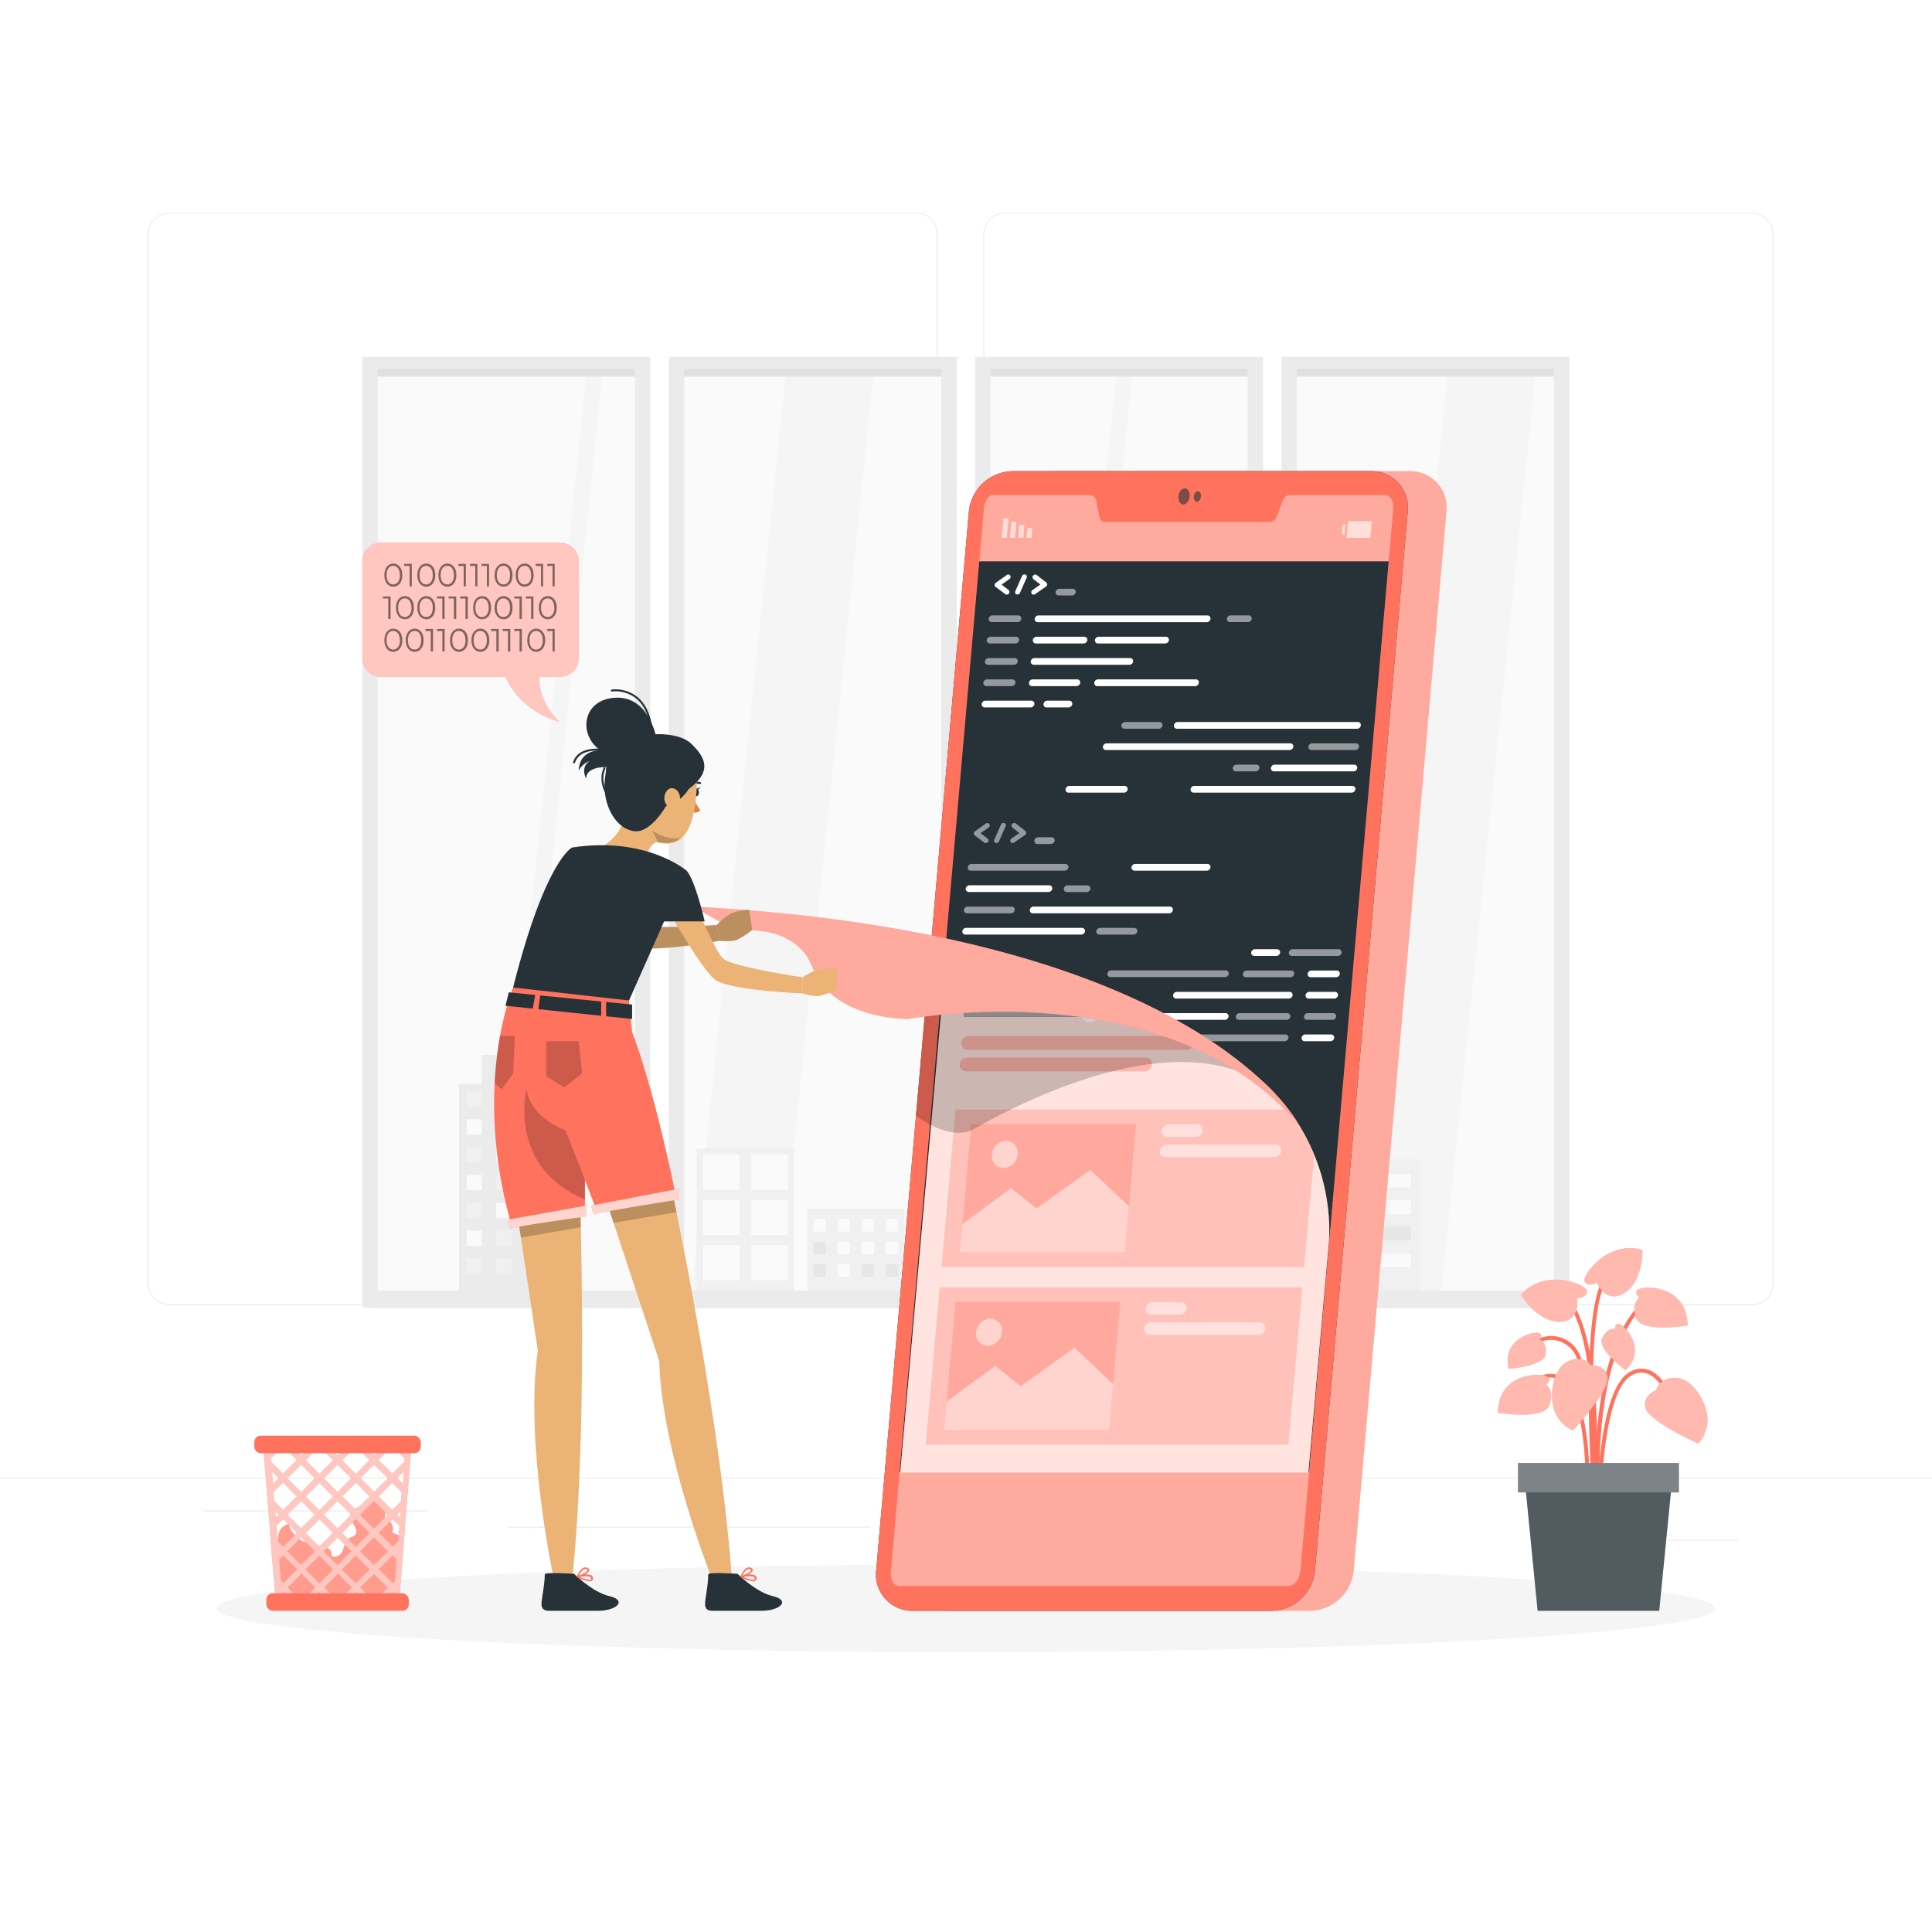 <svg class="animated" id="freepik_stories-source-code" xmlns="http://www.w3.org/2000/svg" viewBox="0 0 500 500" version="1.1" xmlns:xlink="http://www.w3.org/1999/xlink" xmlns:svgjs="http://svgjs.com/svgjs"><style>svg#freepik_stories-source-code:not(.animated) .animable {opacity: 0;}svg#freepik_stories-source-code.animated #freepik--speech-bubble--inject-71 {animation: 1.5s Infinite  linear floating;animation-delay: 0s;}            @keyframes floating {                0% {                    opacity: 1;                    transform: translateY(0px);                }                50% {                    transform: translateY(-10px);                }                100% {                    opacity: 1;                    transform: translateY(0px);                }            }        </style><g id="freepik--background-complete--inject-71" class="animable" style="transform-origin: 250px 228.23px;"><rect y="382.4" width="500" height="0.25" style="fill: rgb(235, 235, 235); transform-origin: 250px 382.525px;" id="el4q4gwf2q9m6" class="animable"></rect><rect x="416.78" y="398.49" width="33.12" height="0.25" style="fill: rgb(235, 235, 235); transform-origin: 433.34px 398.615px;" id="el3sn8u1c3sxb" class="animable"></rect><rect x="322.53" y="401.21" width="8.69" height="0.25" style="fill: rgb(235, 235, 235); transform-origin: 326.875px 401.335px;" id="elsgser28kv9s" class="animable"></rect><rect x="396.59" y="389.21" width="19.19" height="0.25" style="fill: rgb(235, 235, 235); transform-origin: 406.185px 389.335px;" id="elq41ndgfht5" class="animable"></rect><rect x="52.46" y="390.89" width="43.19" height="0.25" style="fill: rgb(235, 235, 235); transform-origin: 74.055px 391.015px;" id="elywgqbi3shc9" class="animable"></rect><rect x="104.56" y="390.89" width="6.33" height="0.25" style="fill: rgb(235, 235, 235); transform-origin: 107.725px 391.015px;" id="el4h3vkhwuni1" class="animable"></rect><rect x="131.47" y="395.11" width="93.68" height="0.25" style="fill: rgb(235, 235, 235); transform-origin: 178.31px 395.235px;" id="el9v8hl1oxne5" class="animable"></rect><path d="M237,337.8H43.91a5.71,5.71,0,0,1-5.7-5.71V60.66A5.71,5.71,0,0,1,43.91,55H237a5.71,5.71,0,0,1,5.71,5.71V332.09A5.71,5.71,0,0,1,237,337.8ZM43.91,55.2a5.46,5.46,0,0,0-5.45,5.46V332.09a5.46,5.46,0,0,0,5.45,5.46H237a5.47,5.47,0,0,0,5.46-5.46V60.66A5.47,5.47,0,0,0,237,55.2Z" style="fill: rgb(235, 235, 235); transform-origin: 140.46px 196.4px;" id="elo3uqyfolft" class="animable"></path><path d="M453.31,337.8H260.21a5.72,5.72,0,0,1-5.71-5.71V60.66A5.72,5.72,0,0,1,260.21,55h193.1A5.71,5.71,0,0,1,459,60.66V332.09A5.71,5.71,0,0,1,453.31,337.8ZM260.21,55.2a5.47,5.47,0,0,0-5.46,5.46V332.09a5.47,5.47,0,0,0,5.46,5.46h193.1a5.47,5.47,0,0,0,5.46-5.46V60.66a5.47,5.47,0,0,0-5.46-5.46Z" style="fill: rgb(235, 235, 235); transform-origin: 356.75px 196.4px;" id="el3xgek91ivkr" class="animable"></path><rect x="95.51" y="94.39" width="71.25" height="241.71" style="fill: rgb(250, 250, 250); transform-origin: 131.135px 215.245px;" id="elt5upp7f1id8" class="animable"></rect><polygon points="156.15 94.39 151.99 94.39 127.14 336.1 131.3 336.1 156.15 94.39" style="fill: rgb(245, 245, 245); transform-origin: 141.645px 215.245px;" id="el0c50wuvxq7ik" class="animable"></polygon><rect x="95.05" y="95.32" width="70.45" height="2.13" style="fill: rgb(224, 224, 224); transform-origin: 130.275px 96.385px;" id="elw83ks4vpi9" class="animable"></rect><rect x="95.05" y="333.98" width="70.45" height="4.56" style="fill: rgb(235, 235, 235); transform-origin: 130.275px 336.26px;" id="elenvk4gq21t" class="animable"></rect><rect x="97.76" y="338.34" width="66.57" height="0.2" style="fill: rgb(235, 235, 235); transform-origin: 131.045px 338.44px;" id="elh3pu7braaet" class="animable"></rect><polygon points="97.76 95.32 164.33 95.32 164.33 338.34 168.31 338.34 168.31 92.34 93.77 92.34 93.77 338.34 97.76 338.34 97.76 95.32" style="fill: rgb(235, 235, 235); transform-origin: 131.04px 215.34px;" id="elw91l4eb1z8n" class="animable"></polygon><rect x="174.79" y="94.39" width="71.25" height="241.71" style="fill: rgb(250, 250, 250); transform-origin: 210.415px 215.245px;" id="el21crc764mh8i" class="animable"></rect><polygon points="226.28 94.39 203.57 94.39 178.72 336.1 201.43 336.1 226.28 94.39" style="fill: rgb(245, 245, 245); transform-origin: 202.5px 215.245px;" id="elaj46hol4d3e" class="animable"></polygon><rect x="174.34" y="95.32" width="72.45" height="2.13" style="fill: rgb(224, 224, 224); transform-origin: 210.565px 96.385px;" id="el6sd6vzoba3e" class="animable"></rect><rect x="174.34" y="333.98" width="72.45" height="4.56" style="fill: rgb(235, 235, 235); transform-origin: 210.565px 336.26px;" id="elazq0vp2l7bu" class="animable"></rect><rect x="177.05" y="338.34" width="66.57" height="0.2" style="fill: rgb(235, 235, 235); transform-origin: 210.335px 338.44px;" id="el2z0ai0sgtut" class="animable"></rect><polygon points="177.05 95.32 243.62 95.32 243.62 338.34 247.6 338.34 247.6 92.34 173.06 92.34 173.06 338.34 177.05 338.34 177.05 95.32" style="fill: rgb(235, 235, 235); transform-origin: 210.33px 215.34px;" id="el823f47gjy6c" class="animable"></polygon><rect x="254.08" y="94.39" width="69.25" height="241.71" style="fill: rgb(250, 250, 250); transform-origin: 288.705px 215.245px;" id="elzp0y4ftys9f" class="animable"></rect><polygon points="293.32 94.39 289.16 94.39 264.31 336.1 268.47 336.1 293.32 94.39" style="fill: rgb(245, 245, 245); transform-origin: 278.815px 215.245px;" id="elqhzjd4i7f5" class="animable"></polygon><rect x="253.63" y="95.32" width="70.45" height="2.13" style="fill: rgb(224, 224, 224); transform-origin: 288.855px 96.385px;" id="elcl9cd057fge" class="animable"></rect><rect x="253.63" y="333.98" width="70.45" height="4.56" style="fill: rgb(235, 235, 235); transform-origin: 288.855px 336.26px;" id="eli06vk4a0598" class="animable"></rect><rect x="256.34" y="338.34" width="66.57" height="0.2" style="fill: rgb(235, 235, 235); transform-origin: 289.625px 338.44px;" id="eljfac16vv14" class="animable"></rect><polygon points="256.33 95.32 322.9 95.32 322.9 338.34 326.89 338.34 326.89 92.34 252.35 92.34 252.35 338.34 256.33 338.34 256.33 95.32" style="fill: rgb(235, 235, 235); transform-origin: 289.62px 215.34px;" id="elf38kqqpt98p" class="animable"></polygon><rect x="333.37" y="94.39" width="71.25" height="241.71" style="fill: rgb(250, 250, 250); transform-origin: 368.995px 215.245px;" id="elnewsrh6th3q" class="animable"></rect><polygon points="397.65 94.39 374.94 94.39 350.08 336.1 372.8 336.1 397.65 94.39" style="fill: rgb(245, 245, 245); transform-origin: 373.865px 215.245px;" id="elzrxv9cx6y4" class="animable"></polygon><rect x="332.91" y="95.32" width="70.45" height="2.13" style="fill: rgb(224, 224, 224); transform-origin: 368.135px 96.385px;" id="elcltykwb5ddg" class="animable"></rect><rect x="332.91" y="333.98" width="70.45" height="4.56" style="fill: rgb(235, 235, 235); transform-origin: 368.135px 336.26px;" id="elfqkwjk9rei" class="animable"></rect><polygon points="335.62 95.32 402.19 95.32 402.19 338.34 406.18 338.34 406.18 92.34 331.64 92.34 331.64 338.34 335.62 338.34 335.62 95.32" style="fill: rgb(235, 235, 235); transform-origin: 368.91px 215.34px;" id="elc9jeaalbq84" class="animable"></polygon><rect x="335.62" y="338.34" width="66.57" height="0.2" style="fill: rgb(235, 235, 235); transform-origin: 368.905px 338.44px;" id="elo9os0e0px5j" class="animable"></rect><rect x="118.78" y="280.5" width="30.93" height="53.49" style="fill: rgb(235, 235, 235); transform-origin: 134.245px 307.245px;" id="elji1bh3vcy3" class="animable"></rect><polygon points="143.77 273.03 143.77 286.44 141.34 286.44 127.16 286.44 124.72 286.44 124.72 273.03 143.77 273.03" style="fill: rgb(235, 235, 235); transform-origin: 134.245px 279.735px;" id="elxmg33nqh0vh" class="animable"></polygon><g id="elcq0scq1gcl"><rect x="143.77" y="282.48" width="3.96" height="3.96" style="fill: rgb(250, 250, 250); transform-origin: 145.75px 284.46px; transform: rotate(180deg);" class="animable"></rect></g><g id="elfwr8rnj8nb"><rect x="136.1" y="282.48" width="3.96" height="3.96" style="fill: rgb(250, 250, 250); transform-origin: 138.08px 284.46px; transform: rotate(180deg);" class="animable"></rect></g><g id="elxmkvw5731sm"><rect x="128.43" y="282.48" width="3.96" height="3.96" style="fill: rgb(250, 250, 250); transform-origin: 130.41px 284.46px; transform: rotate(180deg);" class="animable"></rect></g><g id="el7zcpynuxpyy"><rect x="120.76" y="282.48" width="3.96" height="3.96" style="fill: rgb(240, 240, 240); transform-origin: 122.74px 284.46px; transform: rotate(180deg);" class="animable"></rect></g><g id="elefrjozhoejv"><rect x="143.77" y="289.68" width="3.96" height="3.96" style="fill: rgb(240, 240, 240); transform-origin: 145.75px 291.66px; transform: rotate(180deg);" class="animable"></rect></g><g id="elfr845yu086t"><rect x="136.1" y="289.68" width="3.96" height="3.96" style="fill: rgb(240, 240, 240); transform-origin: 138.08px 291.66px; transform: rotate(180deg);" class="animable"></rect></g><g id="elbabsmcqyj9n"><rect x="128.43" y="289.68" width="3.96" height="3.96" style="fill: rgb(250, 250, 250); transform-origin: 130.41px 291.66px; transform: rotate(180deg);" class="animable"></rect></g><g id="elqqxuv0cjhyl"><rect x="120.76" y="289.68" width="3.96" height="3.96" style="fill: rgb(250, 250, 250); transform-origin: 122.74px 291.66px; transform: rotate(180deg);" class="animable"></rect></g><g id="elpkk82zfindo"><rect x="143.77" y="296.87" width="3.96" height="3.96" style="fill: rgb(240, 240, 240); transform-origin: 145.75px 298.85px; transform: rotate(180deg);" class="animable"></rect></g><g id="el7n65h1fizi3"><rect x="136.1" y="296.87" width="3.96" height="3.96" style="fill: rgb(250, 250, 250); transform-origin: 138.08px 298.85px; transform: rotate(180deg);" class="animable"></rect></g><g id="elskogpg7gksr"><rect x="128.43" y="296.87" width="3.96" height="3.96" style="fill: rgb(250, 250, 250); transform-origin: 130.41px 298.85px; transform: rotate(180deg);" class="animable"></rect></g><g id="el7bn4bwn3o4g"><rect x="136.1" y="276.26" width="3.96" height="3.96" style="fill: rgb(250, 250, 250); transform-origin: 138.08px 278.24px; transform: rotate(180deg);" class="animable"></rect></g><g id="el2wvch5nqjo8"><rect x="128.43" y="276.26" width="3.96" height="3.96" style="fill: rgb(240, 240, 240); transform-origin: 130.41px 278.24px; transform: rotate(180deg);" class="animable"></rect></g><g id="eld2qd6hdb4q"><rect x="120.76" y="296.87" width="3.96" height="3.96" style="fill: rgb(240, 240, 240); transform-origin: 122.74px 298.85px; transform: rotate(180deg);" class="animable"></rect></g><g id="elvl89gan4meo"><rect x="143.77" y="304.07" width="3.96" height="3.96" style="fill: rgb(250, 250, 250); transform-origin: 145.75px 306.05px; transform: rotate(180deg);" class="animable"></rect></g><g id="eldtlkj0pytmm"><rect x="136.1" y="304.07" width="3.96" height="3.96" style="fill: rgb(240, 240, 240); transform-origin: 138.08px 306.05px; transform: rotate(180deg);" class="animable"></rect></g><g id="elx4gtqujqeg9"><rect x="128.43" y="304.07" width="3.96" height="3.96" style="fill: rgb(240, 240, 240); transform-origin: 130.41px 306.05px; transform: rotate(180deg);" class="animable"></rect></g><g id="el71vgfvyis1f"><rect x="120.76" y="304.07" width="3.96" height="3.96" style="fill: rgb(250, 250, 250); transform-origin: 122.74px 306.05px; transform: rotate(180deg);" class="animable"></rect></g><g id="elutcn673qf"><rect x="143.77" y="311.26" width="3.96" height="3.96" style="fill: rgb(240, 240, 240); transform-origin: 145.75px 313.24px; transform: rotate(180deg);" class="animable"></rect></g><g id="el35qygwfw4zi"><rect x="136.1" y="311.26" width="3.96" height="3.96" style="fill: rgb(250, 250, 250); transform-origin: 138.08px 313.24px; transform: rotate(180deg);" class="animable"></rect></g><g id="el1hn6khd5fxe"><rect x="128.43" y="311.26" width="3.96" height="3.96" style="fill: rgb(250, 250, 250); transform-origin: 130.41px 313.24px; transform: rotate(180deg);" class="animable"></rect></g><g id="eliw5h49lbhi"><rect x="120.76" y="311.26" width="3.96" height="3.96" style="fill: rgb(240, 240, 240); transform-origin: 122.74px 313.24px; transform: rotate(180deg);" class="animable"></rect></g><g id="elnovhas5p3tj"><rect x="143.77" y="318.46" width="3.96" height="3.96" style="fill: rgb(240, 240, 240); transform-origin: 145.75px 320.44px; transform: rotate(180deg);" class="animable"></rect></g><g id="el7jl50anbnob"><rect x="136.1" y="318.46" width="3.96" height="3.96" style="fill: rgb(250, 250, 250); transform-origin: 138.08px 320.44px; transform: rotate(180deg);" class="animable"></rect></g><g id="elk843iobe7dr"><rect x="128.43" y="318.46" width="3.96" height="3.96" style="fill: rgb(240, 240, 240); transform-origin: 130.41px 320.44px; transform: rotate(180deg);" class="animable"></rect></g><g id="el5zl18lkr9vc"><rect x="120.76" y="318.46" width="3.96" height="3.96" style="fill: rgb(250, 250, 250); transform-origin: 122.74px 320.44px; transform: rotate(180deg);" class="animable"></rect></g><g id="elx2oox573o3"><rect x="143.77" y="325.66" width="3.96" height="3.96" style="fill: rgb(250, 250, 250); transform-origin: 145.75px 327.64px; transform: rotate(180deg);" class="animable"></rect></g><g id="elnqw2i0rd31n"><rect x="136.1" y="325.66" width="3.96" height="3.96" style="fill: rgb(250, 250, 250); transform-origin: 138.08px 327.64px; transform: rotate(180deg);" class="animable"></rect></g><g id="el3yubgyw1iz3"><rect x="128.43" y="325.66" width="3.96" height="3.96" style="fill: rgb(240, 240, 240); transform-origin: 130.41px 327.64px; transform: rotate(180deg);" class="animable"></rect></g><g id="ellpgrq6ko5m"><rect x="120.76" y="325.66" width="3.96" height="3.96" style="fill: rgb(240, 240, 240); transform-origin: 122.74px 327.64px; transform: rotate(180deg);" class="animable"></rect></g><rect x="339.89" y="299.99" width="27.71" height="34" style="fill: rgb(240, 240, 240); transform-origin: 353.745px 316.99px;" id="elij1hfr1g9tp" class="animable"></rect><polygon points="342.31 303.76 348.75 303.76 350.53 303.76 352.3 303.76 352.3 307.31 350.53 307.31 348.75 307.31 342.31 307.31 342.31 303.76" style="fill: rgb(230, 230, 230); transform-origin: 347.305px 305.535px;" id="elqzmzlnut8j" class="animable"></polygon><polygon points="342.31 310.63 348.75 310.63 350.53 310.63 352.3 310.63 352.3 314.18 350.53 314.18 348.75 314.18 342.31 314.18 342.31 310.63" style="fill: rgb(250, 250, 250); transform-origin: 347.305px 312.405px;" id="elxd3mg2q5lga" class="animable"></polygon><polygon points="342.31 317.5 348.75 317.5 350.53 317.5 352.3 317.5 352.3 321.05 350.53 321.05 348.75 321.05 342.31 321.05 342.31 317.5" style="fill: rgb(230, 230, 230); transform-origin: 347.305px 319.275px;" id="elcuazrtfd8af" class="animable"></polygon><polygon points="342.31 324.37 348.75 324.37 351.49 324.37 352.3 324.37 352.3 327.92 351.49 327.92 348.75 327.92 342.31 327.92 342.31 324.37" style="fill: rgb(250, 250, 250); transform-origin: 347.305px 326.145px;" id="elp50qp4pquj" class="animable"></polygon><polygon points="355.2 303.76 361.64 303.76 363.42 303.76 365.19 303.76 365.19 307.31 363.42 307.31 361.64 307.31 355.2 307.31 355.2 303.76" style="fill: rgb(250, 250, 250); transform-origin: 360.195px 305.535px;" id="elea59uo5y3j" class="animable"></polygon><polygon points="355.2 310.63 361.64 310.63 364.14 310.63 365.19 310.63 365.19 314.18 364.14 314.18 361.64 314.18 355.2 314.18 355.2 310.63" style="fill: rgb(250, 250, 250); transform-origin: 360.195px 312.405px;" id="elg7d6ngazy9l" class="animable"></polygon><polygon points="355.2 317.5 361.64 317.5 363.42 317.5 365.19 317.5 365.19 321.05 363.42 321.05 361.64 321.05 355.2 321.05 355.2 317.5" style="fill: rgb(230, 230, 230); transform-origin: 360.195px 319.275px;" id="elwjwqegwoa4p" class="animable"></polygon><polygon points="355.2 324.37 361.64 324.37 363.42 324.37 365.19 324.37 365.19 327.92 363.42 327.92 361.64 327.92 355.2 327.92 355.2 324.37" style="fill: rgb(250, 250, 250); transform-origin: 360.195px 326.145px;" id="elqp6xfnj1bd" class="animable"></polygon><rect x="208.9" y="312.86" width="25.18" height="21.13" style="fill: rgb(240, 240, 240); transform-origin: 221.49px 323.425px;" id="el2q2x84qaneo" class="animable"></rect><g id="elpqz6t4unc6"><rect x="229.24" y="315.5" width="3.22" height="3.22" style="fill: rgb(250, 250, 250); transform-origin: 230.85px 317.11px; transform: rotate(180deg);" class="animable"></rect></g><g id="el1b9w1d9kebd"><rect x="223" y="315.5" width="3.22" height="3.22" style="fill: rgb(250, 250, 250); transform-origin: 224.61px 317.11px; transform: rotate(180deg);" class="animable"></rect></g><g id="eld13yosp85np"><rect x="216.76" y="315.5" width="3.22" height="3.22" style="fill: rgb(250, 250, 250); transform-origin: 218.37px 317.11px; transform: rotate(180deg);" class="animable"></rect></g><g id="el4o1pqbp8or"><rect x="210.51" y="315.5" width="3.22" height="3.22" style="fill: rgb(250, 250, 250); transform-origin: 212.12px 317.11px; transform: rotate(180deg);" class="animable"></rect></g><g id="el24gk94audqu"><rect x="229.24" y="321.35" width="3.22" height="3.22" style="fill: rgb(250, 250, 250); transform-origin: 230.85px 322.96px; transform: rotate(180deg);" class="animable"></rect></g><g id="elyj5zccgbt5s"><rect x="223" y="321.35" width="3.22" height="3.22" style="fill: rgb(250, 250, 250); transform-origin: 224.61px 322.96px; transform: rotate(180deg);" class="animable"></rect></g><g id="eln0qro1czchj"><rect x="216.76" y="321.35" width="3.22" height="3.22" style="fill: rgb(250, 250, 250); transform-origin: 218.37px 322.96px; transform: rotate(180deg);" class="animable"></rect></g><g id="elzxhvo8mrd"><rect x="210.51" y="321.35" width="3.22" height="3.22" style="fill: rgb(230, 230, 230); transform-origin: 212.12px 322.96px; transform: rotate(180deg);" class="animable"></rect></g><g id="el4wcqvpnd80f"><rect x="229.24" y="327.21" width="3.22" height="3.22" style="fill: rgb(230, 230, 230); transform-origin: 230.85px 328.82px; transform: rotate(180deg);" class="animable"></rect></g><g id="elbu1t2rxi2o"><rect x="223" y="327.21" width="3.22" height="3.22" style="fill: rgb(230, 230, 230); transform-origin: 224.61px 328.82px; transform: rotate(180deg);" class="animable"></rect></g><g id="ela9os17w7ean"><rect x="216.76" y="327.21" width="3.22" height="3.22" style="fill: rgb(250, 250, 250); transform-origin: 218.37px 328.82px; transform: rotate(180deg);" class="animable"></rect></g><g id="elcblg2ozocma"><rect x="210.51" y="327.21" width="3.22" height="3.22" style="fill: rgb(230, 230, 230); transform-origin: 212.12px 328.82px; transform: rotate(180deg);" class="animable"></rect></g><rect x="180.31" y="297.24" width="25.18" height="36.75" style="fill: rgb(240, 240, 240); transform-origin: 192.9px 315.615px;" id="el8ktctyg3ivr" class="animable"></rect><rect x="194.41" y="298.85" width="9.47" height="9.08" style="fill: rgb(250, 250, 250); transform-origin: 199.145px 303.39px;" id="eluth439argq" class="animable"></rect><rect x="181.92" y="298.85" width="9.47" height="9.08" style="fill: rgb(250, 250, 250); transform-origin: 186.655px 303.39px;" id="el8c3uuj3nkuh" class="animable"></rect><rect x="194.41" y="310.56" width="9.47" height="9.08" style="fill: rgb(250, 250, 250); transform-origin: 199.145px 315.1px;" id="ela2pmpttzdpf" class="animable"></rect><rect x="181.92" y="310.56" width="9.47" height="9.08" style="fill: rgb(250, 250, 250); transform-origin: 186.655px 315.1px;" id="eluiwq1asnlyn" class="animable"></rect><rect x="194.41" y="322.28" width="9.47" height="9.08" style="fill: rgb(250, 250, 250); transform-origin: 199.145px 326.82px;" id="el9shmm5geis5" class="animable"></rect><rect x="181.92" y="322.28" width="9.47" height="9.08" style="fill: rgb(250, 250, 250); transform-origin: 186.655px 326.82px;" id="elddk122ilflw" class="animable"></rect></g><g id="freepik--Shadow--inject-71" class="animable" style="transform-origin: 250px 416.24px;"><ellipse id="freepik--path--inject-71" cx="250" cy="416.24" rx="193.89" ry="11.32" style="fill: rgb(245, 245, 245); transform-origin: 250px 416.24px;" class="animable"></ellipse></g><g id="freepik--Plant--inject-71" class="animable" style="transform-origin: 414.781px 369.939px;"><path d="M412.9,386.72c0-.33-1.1-32.64-6.34-37.73-5.05-4.91-10.88-.18-11.12,0l-.64-.77c.06-.05,6.76-5.51,12.46,0,5.52,5.37,6.6,37.07,6.64,38.42Z" style="fill: rgb(255, 114, 94); transform-origin: 404.35px 366.24px;" id="elr1wjjy3q3mo" class="animable"></path><path d="M413.35,393.08c-.15-1.58-3.6-38.87,10.47-55l.75.66c-13.78,15.82-10.26,53.88-10.22,54.26Z" style="fill: rgb(255, 114, 94); transform-origin: 418.72px 365.58px;" id="elfh1nmznu73w" class="animable"></path><path d="M413,389l-1-.06c0-.44,2.75-43.67-7.52-53.12l.68-.74C415.79,344.86,413.13,387.21,413,389Z" style="fill: rgb(255, 114, 94); transform-origin: 408.934px 362.04px;" id="el2wi8wmy8ede" class="animable"></path><path d="M414.35,389h-1c0-1.19.34-29.28,8.35-33.87a5.69,5.69,0,0,1,5.23-.5c4.86,2,7.26,10.61,7.36,11l-1,.26c0-.08-2.37-8.5-6.77-10.32a4.69,4.69,0,0,0-4.35.45C414.68,360.28,414.35,388.7,414.35,389Z" style="fill: rgb(255, 114, 94); transform-origin: 423.82px 371.607px;" id="el6psvike4cxq" class="animable"></path><path d="M411.25,389l-1-.06c0-.22,1.2-22.13-4.7-29.83-1.41-1.85-3-2.72-4.56-2.61-3.83.26-7.06,5.9-7.09,6L393,362c.14-.25,3.52-6.16,7.89-6.46,2-.13,3.79.87,5.43,3C412.47,366.51,411.3,388.09,411.25,389Z" style="fill: rgb(255, 114, 94); transform-origin: 402.185px 372.264px;" id="ellkqpifxmqc" class="animable"></path><path d="M412.37,392c-.16-2.13-3.87-52.25,2.67-61.1l.81.59c-6.33,8.56-2.52,59.92-2.48,60.44Z" style="fill: rgb(255, 114, 94); transform-origin: 413.514px 361.45px;" id="elaeizuuxw25c" class="animable"></path><path d="M428.67,359.75s-3.91,1.45-2.75,4.85,13.55,9,13.55,9,5.18-4.75.42-12.48S428.78,357.31,428.67,359.75Z" style="fill: rgb(255, 114, 94); transform-origin: 433.803px 365.082px;" id="ely8n5tfz58mf" class="animable"></path><g id="elzj07tb8lt"><path d="M428.67,359.75s-3.91,1.45-2.75,4.85,13.55,9,13.55,9,5.18-4.75.42-12.48S428.78,357.31,428.67,359.75Z" style="fill: rgb(255, 255, 255); opacity: 0.5; isolation: isolate; transform-origin: 433.803px 365.082px;" class="animable"></path></g><path d="M411.65,353.27s4.17-.18,4.41,3.41-9,13.54-9,13.54-6.62-2.39-5.2-11.36S410.62,351.06,411.65,353.27Z" style="fill: rgb(255, 114, 94); transform-origin: 408.862px 360.959px;" id="eliae1aq7tf69" class="animable"></path><g id="el16ujxc5fnyz"><path d="M411.65,353.27s4.17-.18,4.41,3.41-9,13.54-9,13.54-6.62-2.39-5.2-11.36S410.62,351.06,411.65,353.27Z" style="fill: rgb(255, 255, 255); opacity: 0.5; isolation: isolate; transform-origin: 408.862px 360.959px;" class="animable"></path></g><path d="M408.12,336.07s2.78-.3,2.56-2-10.81-6.05-17.05,1c0,0,4,6.87,9.78,7S408.12,336.07,408.12,336.07Z" style="fill: rgb(255, 114, 94); transform-origin: 402.161px 336.625px;" id="elllz279vwb59" class="animable"></path><g id="el6iclprg5ae5"><path d="M408.12,336.07s2.78-.3,2.56-2-10.81-6.05-17.05,1c0,0,4,6.87,9.78,7S408.12,336.07,408.12,336.07Z" style="fill: rgb(255, 255, 255); opacity: 0.5; isolation: isolate; transform-origin: 402.161px 336.625px;" class="animable"></path></g><path d="M413.3,332s-2.51,1.21-3.22-.34,6-10.85,15-8.17c0,0,.23,7.94-4.62,11.07S413.3,332,413.3,332Z" style="fill: rgb(255, 114, 94); transform-origin: 417.555px 329.254px;" id="elaq6eu9np5h5" class="animable"></path><g id="elb94g7wub21m"><path d="M413.3,332s-2.51,1.21-3.22-.34,6-10.85,15-8.17c0,0,.23,7.94-4.62,11.07S413.3,332,413.3,332Z" style="fill: rgb(255, 255, 255); opacity: 0.5; isolation: isolate; transform-origin: 417.555px 329.254px;" class="animable"></path></g><path d="M400.14,358.38s1.92-1.55-.15-2.3-12.23-.54-12.33,9.52c0,0,11.83,2,13.29-1.87S400.14,358.38,400.14,358.38Z" style="fill: rgb(255, 114, 94); transform-origin: 394.55px 360.966px;" id="el54p70wc3ne" class="animable"></path><g id="elba6zz2mn38t"><path d="M400.14,358.38s1.92-1.55-.15-2.3-12.23-.54-12.33,9.52c0,0,11.83,2,13.29-1.87S400.14,358.38,400.14,358.38Z" style="fill: rgb(255, 255, 255); opacity: 0.5; isolation: isolate; transform-origin: 394.55px 360.966px;" class="animable"></path></g><path d="M424.27,335.82s-1.92-1.55.15-2.31,12.23-.54,12.33,9.52c0,0-11.83,2-13.29-1.86S424.27,335.82,424.27,335.82Z" style="fill: rgb(255, 114, 94); transform-origin: 429.86px 338.395px;" id="el2kragt23q83" class="animable"></path><g id="elf4gr3crmlhw"><path d="M424.27,335.82s-1.92-1.55.15-2.31,12.23-.54,12.33,9.52c0,0-11.83,2-13.29-1.86S424.27,335.82,424.27,335.82Z" style="fill: rgb(255, 255, 255); opacity: 0.5; isolation: isolate; transform-origin: 429.86px 338.395px;" class="animable"></path></g><path d="M418,343.92s-.17-1.88,1.35-1.14,6.82,6.45,1.33,11.87c0,0-7.39-5.47-6.06-8.32S418,343.92,418,343.92Z" style="fill: rgb(255, 114, 94); transform-origin: 418.787px 348.629px;" id="el36avkd1noi2" class="animable"></path><g id="el011q127jt65u"><path d="M418,343.92s-.17-1.88,1.35-1.14,6.82,6.45,1.33,11.87c0,0-7.39-5.47-6.06-8.32S418,343.92,418,343.92Z" style="fill: rgb(255, 255, 255); opacity: 0.5; isolation: isolate; transform-origin: 418.787px 348.629px;" class="animable"></path></g><path d="M398.43,346.6s1.15-1.5-.53-1.68-9.21,1.82-7.46,9.33c0,0,9.17-.69,9.57-3.81S398.43,346.6,398.43,346.6Z" style="fill: rgb(255, 114, 94); transform-origin: 395.121px 349.58px;" id="eltg83ptifv29" class="animable"></path><g id="el71mux86i2bi"><path d="M398.43,346.6s1.15-1.5-.53-1.68-9.21,1.82-7.46,9.33c0,0,9.17-.69,9.57-3.81S398.43,346.6,398.43,346.6Z" style="fill: rgb(255, 255, 255); opacity: 0.5; isolation: isolate; transform-origin: 395.121px 349.58px;" class="animable"></path></g><polygon points="429.4 416.87 397.94 416.87 394.55 382.43 432.8 382.43 429.4 416.87" style="fill: rgb(38, 50, 56); transform-origin: 413.675px 399.65px;" id="el2ywtguvrsmr" class="animable"></polygon><g id="els76dasvd7u"><polygon points="429.4 416.87 397.94 416.87 394.55 382.43 432.8 382.43 429.4 416.87" style="fill: rgb(255, 255, 255); opacity: 0.2; isolation: isolate; transform-origin: 413.675px 399.65px;" class="animable"></polygon></g><rect x="392.87" y="378.63" width="41.61" height="7.6" style="fill: rgb(38, 50, 56); transform-origin: 413.675px 382.43px;" id="elzxuy3iz51c8" class="animable"></rect><g id="elt648s4ida5"><rect x="392.87" y="378.63" width="41.61" height="7.6" style="fill: rgb(255, 255, 255); opacity: 0.4; isolation: isolate; transform-origin: 413.675px 382.43px;" class="animable"></rect></g></g><g id="freepik--trash-bin--inject-71" class="animable" style="transform-origin: 87.355px 394.21px;"><path d="M101.45,396.65a2.44,2.44,0,0,0-2-3.49,5.18,5.18,0,0,0-1.64-5.67,1.18,1.18,0,0,0-.72-.32,1.41,1.41,0,0,0-.77.34l-4.54,3.26a2.67,2.67,0,0,0-.9.9c-.93,1.8,2.42,4.1,1,5.59-.4.43-1,.51-1.53.82-1.08.68-1.21,2.16-1.71,3.34s-2.27,2.08-2.94,1c.5-1.12-1-2.09-2.23-2.23s-2.49-.21-3.17-1.36c-1.73,1.52-5.61-2.71-5.52-4.41a3.36,3.36,0,0,0-2.71,2.78,20,20,0,0,0-.14,4.24c0,2.76-.94,5.46-.89,8.22,0,2.14.87,4.53,2.83,5.39a7.65,7.65,0,0,0,3.05.41l22.38-.14A3.5,3.5,0,0,0,101,415c1-.52,1.22-1.85,1.31-3q.6-7.29,1.21-14.59Z" style="fill: rgb(255, 114, 94); transform-origin: 87.279px 401.324px;" id="el9vg020ptyys" class="animable"></path><g id="elfhdsiubux5e"><path d="M101.45,396.65a2.44,2.44,0,0,0-2-3.49,5.18,5.18,0,0,0-1.64-5.67,1.18,1.18,0,0,0-.72-.32,1.41,1.41,0,0,0-.77.34l-4.54,3.26a2.67,2.67,0,0,0-.9.9c-.93,1.8,2.42,4.1,1,5.59-.4.43-1,.51-1.53.82-1.08.68-1.21,2.16-1.71,3.34s-2.27,2.08-2.94,1c.5-1.12-1-2.09-2.23-2.23s-2.49-.21-3.17-1.36c-1.73,1.52-5.61-2.71-5.52-4.41a3.36,3.36,0,0,0-2.71,2.78,20,20,0,0,0-.14,4.24c0,2.76-.94,5.46-.89,8.22,0,2.14.87,4.53,2.83,5.39a7.65,7.65,0,0,0,3.05.41l22.38-.14A3.5,3.5,0,0,0,101,415c1-.52,1.22-1.85,1.31-3q.6-7.29,1.21-14.59Z" style="fill: rgb(255, 255, 255); opacity: 0.3; isolation: isolate; transform-origin: 87.279px 401.324px;" class="animable"></path></g><path d="M102.76,373H68l.29,3.51.2,2.5.53,6.52.3,3.74.4,5,.18,2.13,0,.64.21,2.51.27,3.44.18,2.14.17,2.17L71,409.8l.15,1.9.17,2.14.08.93h31.86l.07-.93.17-2.13.16-1.91.2-2.52.18-2.16.17-2.14.28-3.45.2-2.5,0-.64.17-2.13.41-5,.3-3.73.52-6.53.21-2.5.28-3.51Zm2.09,2.3h0l-.67-.67h.72Zm-.18,2.13-.06.85-3.11,3.11-3.56-3.57,3.19-3.19h.75Zm-.89,11.11-2.28,2.27-3.56-3.56,3.56-3.56,2.46,2.47Zm-33-2.38h0l2.47-2.47,3.56,3.56-3.56,3.56-2.27-2.27Zm29.61-3.62-3.56,3.56-3.57-3.56L96.79,379Zm-5.6-7.91h4.08l-2,2Zm.88,12.62-3.56,3.56-3.56-3.56,3.56-3.56ZM83.79,392l3.57-3.55L90.91,392l-3.55,3.57Zm2.41,4.72-3.57,3.56-3.55-3.55,3.56-3.57Zm5.87-3.56,3.56,3.57-3.56,3.55-3.56-3.56Zm-4.71-7-3.57-3.56L87.36,379l3.55,3.57Zm-1.16,1.15-3.56,3.56-3.56-3.56,3.56-3.56Zm-8.28-1.15-3.56-3.56L77.92,379l3.56,3.57Zm0,2.31L81.48,392l-3.56,3.57L74.36,392Zm3.56,13L77.92,405l-3.56-3.56,3.56-3.56Zm1.15,1.15,3.57,3.57-3.56,3.56-3.56-3.56Zm1.16-1.15,3.57-3.56,3.55,3.56L87.36,405Zm8.28,1.15,3.56,3.57-3.56,3.56-3.56-3.56Zm4.72,4.72,3.56,3.56L98,413.14H95.53l-2.31-2.31Zm-3.57-5.87,3.57-3.56,3.56,3.56L96.79,405Zm0-9.44,3.57-3.55,3.56,3.55-3.56,3.57Zm2.41-14.14-3.56,3.57-3.56-3.57,3.19-3.19h.75Zm-8.27-1.15-2-2h4.07Zm-1.16,1.15-3.56,3.57-3.56-3.57,3.19-3.19H83ZM80,374.63l-2,2-2-2Zm-6.38,0,3.19,3.19-3.56,3.57-3.1-3.11-.07-.85,2.79-2.8Zm-3,0-.66.66h0l-.06-.66Zm-.22,6.16,1.75,1.75L70.57,384Zm1,11.95-.14-1.69h0l.92.91-.78.78Zm.17,2.14,1.76-1.76,3.56,3.57-3.56,3.55-1.44-1.43Zm.53,6.6v-.16l.09.08-.08.08Zm.62,7.59-.45-5.47,1.06-1.05,3.56,3.57-3.56,3.55-.61-.6Zm.33,4.07-.07-.82.35-.34,1.15,1.16Zm1.43-2.31,3.56-3.56,3.56,3.56-2.3,2.31H76.66Zm7.13,2.31L82.64,412l1.16,1.16Zm4.61,0-2.31-2.31,3.57-3.56,3.55,3.56-2.3,2.31Zm4.81,0L92.07,412l1.16,1.16Zm10.87,0h-1.44L101.5,412l.34.34Zm.33-4.07-.61.6-3.56-3.55,3.56-3.57,1,1.05Zm.63-7.76,0,.17-.07-.08.09-.09Zm.2-2.5-1.44,1.43-3.56-3.55,3.56-3.57,1.76,1.76Zm.49-6.06-.78-.79.92-.91Zm1-12-.26,3.25-1.49-1.49,1.75-1.76Z" style="fill: rgb(255, 114, 94); transform-origin: 87.29px 393.88px;" id="elyrhepbkd5f" class="animable"></path><g id="elohtif9h2hq7"><g style="opacity: 0.6; isolation: isolate; transform-origin: 87.29px 393.88px;" class="animable"><path d="M102.76,373H68l.29,3.51.2,2.5.53,6.52.3,3.74.4,5,.18,2.13,0,.64.21,2.51.27,3.44.18,2.14.17,2.17L71,409.8l.15,1.9.17,2.14.08.93h31.86l.07-.93.17-2.13.16-1.91.2-2.52.18-2.16.17-2.14.28-3.45.2-2.5,0-.64.17-2.13.41-5,.3-3.73.52-6.53.21-2.5.28-3.51Zm2.09,2.3h0l-.67-.67h.72Zm-.18,2.13-.06.85-3.11,3.11-3.56-3.57,3.19-3.19h.75Zm-.89,11.11-2.28,2.27-3.56-3.56,3.56-3.56,2.46,2.47Zm-33-2.38h0l2.47-2.47,3.56,3.56-3.56,3.56-2.27-2.27Zm29.61-3.62-3.56,3.56-3.57-3.56L96.79,379Zm-5.6-7.91h4.08l-2,2Zm.88,12.62-3.56,3.56-3.56-3.56,3.56-3.56ZM83.79,392l3.57-3.55L90.91,392l-3.55,3.57Zm2.41,4.72-3.57,3.56-3.55-3.55,3.56-3.57Zm5.87-3.56,3.56,3.57-3.56,3.55-3.56-3.56Zm-4.71-7-3.57-3.56L87.36,379l3.55,3.57Zm-1.16,1.15-3.56,3.56-3.56-3.56,3.56-3.56Zm-8.28-1.15-3.56-3.56L77.92,379l3.56,3.57Zm0,2.31L81.48,392l-3.56,3.57L74.36,392Zm3.56,13L77.92,405l-3.56-3.56,3.56-3.56Zm1.15,1.15,3.57,3.57-3.56,3.56-3.56-3.56Zm1.16-1.15,3.57-3.56,3.55,3.56L87.36,405Zm8.28,1.15,3.56,3.57-3.56,3.56-3.56-3.56Zm4.72,4.72,3.56,3.56L98,413.14H95.53l-2.31-2.31Zm-3.57-5.87,3.57-3.56,3.56,3.56L96.79,405Zm0-9.44,3.57-3.55,3.56,3.55-3.56,3.57Zm2.41-14.14-3.56,3.57-3.56-3.57,3.19-3.19h.75Zm-8.27-1.15-2-2h4.07Zm-1.16,1.15-3.56,3.57-3.56-3.57,3.19-3.19H83ZM80,374.63l-2,2-2-2Zm-6.38,0,3.19,3.19-3.56,3.57-3.1-3.11-.07-.85,2.79-2.8Zm-3,0-.66.66h0l-.06-.66Zm-.22,6.16,1.75,1.75L70.57,384Zm1,11.95-.14-1.69h0l.92.91-.78.78Zm.17,2.14,1.76-1.76,3.56,3.57-3.56,3.55-1.44-1.43Zm.53,6.6v-.16l.09.08-.08.08Zm.62,7.59-.45-5.47,1.06-1.05,3.56,3.57-3.56,3.55-.61-.6Zm.33,4.07-.07-.82.35-.34,1.15,1.16Zm1.43-2.31,3.56-3.56,3.56,3.56-2.3,2.31H76.66Zm7.13,2.31L82.64,412l1.16,1.16Zm4.61,0-2.31-2.31,3.57-3.56,3.55,3.56-2.3,2.31Zm4.81,0L92.07,412l1.16,1.16Zm10.87,0h-1.44L101.5,412l.34.34Zm.33-4.07-.61.6-3.56-3.55,3.56-3.57,1,1.05Zm.63-7.76,0,.17-.07-.08.09-.09Zm.2-2.5-1.44,1.43-3.56-3.55,3.56-3.57,1.76,1.76Zm.49-6.06-.78-.79.92-.91Zm1-12-.26,3.25-1.49-1.49,1.75-1.76Z" style="fill: rgb(255, 255, 255); transform-origin: 87.29px 393.88px;" id="elbfinxnevdro" class="animable"></path></g></g><g id="elrovpeybxc5o"><rect x="65.82" y="371.55" width="43.07" height="4.54" rx="1.64" style="fill: rgb(255, 114, 94); transform-origin: 87.355px 373.82px; transform: rotate(180deg);" class="animable"></rect></g><rect x="68.93" y="412.33" width="36.86" height="4.54" rx="1.64" style="fill: rgb(255, 114, 94); transform-origin: 87.36px 414.6px;" id="elz3rdrbve0ir" class="animable"></rect></g><g id="freepik--Device--inject-71" class="animable" style="transform-origin: 276.948px 269.405px;"><path d="M339.07,416.87H246.24a9.38,9.38,0,0,1-9.49-10.4l24-274.12A11.58,11.58,0,0,1,272,121.94h92.83a9.38,9.38,0,0,1,9.49,10.41l-24,274.12A11.58,11.58,0,0,1,339.07,416.87Z" style="fill: rgb(255, 114, 94); transform-origin: 305.536px 269.405px;" id="elrkhw5lz7eoj" class="animable"></path><g id="ele2ztrbxh3h5"><path d="M339.07,416.87H246.24a9.38,9.38,0,0,1-9.49-10.4l24-274.12A11.58,11.58,0,0,1,272,121.94h92.83a9.38,9.38,0,0,1,9.49,10.41l-24,274.12A11.58,11.58,0,0,1,339.07,416.87Z" style="fill: rgb(255, 255, 255); opacity: 0.4; isolation: isolate; transform-origin: 305.536px 269.405px;" class="animable"></path></g><path d="M329.07,416.87H236.24a9.38,9.38,0,0,1-9.49-10.4l24-274.12A11.58,11.58,0,0,1,262,121.94h92.83a9.38,9.38,0,0,1,9.49,10.41l-24,274.12A11.58,11.58,0,0,1,329.07,416.87Z" style="fill: rgb(38, 50, 56); transform-origin: 295.536px 269.405px;" id="el8ffiut0mk3y" class="animable"></path><path d="M329.07,416.87H236.24a9.38,9.38,0,0,1-9.49-10.4l24-274.12A11.58,11.58,0,0,1,262,121.94h92.83a9.38,9.38,0,0,1,9.49,10.41l-24,274.12A11.58,11.58,0,0,1,329.07,416.87Z" style="fill: rgb(255, 114, 94); transform-origin: 295.536px 269.405px;" id="el2p6kiiunq9k" class="animable"></path><g id="el1ckbewfo557"><path d="M360.57,131.82l-24,274.64c-.2,2.26-1.61,4-3.18,4H232.76c-1.44,0-2.39-1.61-2.2-3.69l24.08-275.3c.16-1.8,1.21-3.37,2.46-3.37h25.15c.71,0,1.3.67,1.48,1.64l.72,3.7c.18.95.76,1.61,1.47,1.61h42.83a2.12,2.12,0,0,0,1.76-1.59l1.36-3.72a2.2,2.2,0,0,1,1.77-1.64h24.79C359.8,128.12,360.75,129.84,360.57,131.82Z" style="fill: rgb(255, 255, 255); opacity: 0.4; isolation: isolate; transform-origin: 295.564px 269.28px;" class="animable"></path></g><polygon points="359.4 145.28 338.78 380.94 232.82 380.94 253.44 145.28 359.4 145.28" style="fill: rgb(255, 114, 94); transform-origin: 296.11px 263.11px;" id="elupugspnym4n" class="animable"></polygon><g id="elwa853nkk4gf"><polygon points="265.64 139.19 266.95 139.19 267.17 136.67 265.87 136.67 265.64 139.19" style="fill: rgb(255, 255, 255); opacity: 0.6; isolation: isolate; transform-origin: 266.405px 137.93px;" class="animable"></polygon></g><g id="elt3nokv4jvwo"><polygon points="263.51 139.19 264.82 139.19 265.11 135.83 263.81 135.83 263.51 139.19" style="fill: rgb(255, 255, 255); opacity: 0.6; isolation: isolate; transform-origin: 264.31px 137.51px;" class="animable"></polygon></g><g id="elrbufwattvx"><polygon points="261.38 139.19 262.69 139.19 263.06 134.99 261.75 134.99 261.38 139.19" style="fill: rgb(255, 255, 255); opacity: 0.6; isolation: isolate; transform-origin: 262.22px 137.09px;" class="animable"></polygon></g><g id="el9apgig7joab"><polygon points="259.25 139.19 260.56 139.19 261 134.15 259.69 134.15 259.25 139.19" style="fill: rgb(255, 255, 255); opacity: 0.6; isolation: isolate; transform-origin: 260.125px 136.67px;" class="animable"></polygon></g><g id="elxbblkgelp4"><polygon points="348.02 138.27 347.24 138.27 347.46 135.75 348.24 135.75 348.02 138.27" style="fill: rgb(255, 255, 255); opacity: 0.6; isolation: isolate; transform-origin: 347.74px 137.01px;" class="animable"></polygon></g><g id="ella02j5bv36c"><polygon points="348.47 139.19 354.65 139.19 355.03 134.83 348.85 134.83 348.47 139.19" style="fill: rgb(255, 255, 255); opacity: 0.6; isolation: isolate; transform-origin: 351.75px 137.01px;" class="animable"></polygon></g><g id="el0pojfsgld8g"><path d="M307.87,128.48c-.1,1.16-.84,2.1-1.64,2.1s-1.37-.94-1.27-2.1.83-2.1,1.64-2.1S308,127.32,307.87,128.48Z" style="fill: rgb(38, 50, 56); opacity: 0.6; isolation: isolate; transform-origin: 306.418px 128.48px;" class="animable"></path></g><g id="elp21kd8unqe"><path d="M310.81,128.48c-.06.75-.53,1.35-1.05,1.35s-.88-.6-.81-1.35.53-1.34,1.05-1.34S310.88,127.74,310.81,128.48Z" style="fill: rgb(38, 50, 56); opacity: 0.6; isolation: isolate; transform-origin: 309.88px 128.485px;" class="animable"></path></g><polygon points="359.39 145.28 356.53 177.97 356.04 183.61 353.75 209.8 353.39 213.87 350.14 251 349.79 255.07 346.67 290.72 346.22 295.85 338.78 380.93 232.81 380.93 253.43 145.28 359.39 145.28" style="fill: rgb(38, 50, 56); transform-origin: 296.1px 263.105px;" id="elv0985awpmx" class="animable"></polygon><g id="elcxkl6jbpmab"><path d="M254.73,218.08a.58.58,0,0,0,.38.13.75.75,0,0,0,.55-.27.64.64,0,0,0-.06-.91l-1.82-1.42,2.05-1.43a.67.67,0,0,0,.22-.91.65.65,0,0,0-.91-.14l-2.81,2a.74.74,0,0,0-.31.53.62.62,0,0,0,.22.53Z" style="fill: rgb(255, 255, 255); opacity: 0.5; transform-origin: 254.081px 215.607px;" class="animable"></path></g><g id="el6fmzxc7vgo"><path d="M263.81,215.6,261.76,217a.68.68,0,0,0-.21.92.59.59,0,0,0,.5.26.66.66,0,0,0,.4-.13l2.81-1.95a.67.67,0,0,0,.31-.52.59.59,0,0,0-.22-.53l-2.48-1.94a.67.67,0,0,0-.93.14.64.64,0,0,0,.06.91Z" style="fill: rgb(255, 255, 255); opacity: 0.5; transform-origin: 263.513px 215.581px;" class="animable"></path></g><g id="elpne1p1wyzh"><path d="M257.67,218.17a.78.78,0,0,0,.22,0,.72.72,0,0,0,.65-.44l1.71-3.9a.6.6,0,0,0-.33-.83.71.71,0,0,0-.87.4l-1.71,3.89A.61.61,0,0,0,257.67,218.17Z" style="fill: rgb(255, 255, 255); opacity: 0.5; transform-origin: 258.786px 215.572px;" class="animable"></path></g><g id="elropd6ow4lc"><path d="M268.59,218.42H272a1,1,0,0,0,.95-.87.79.79,0,0,0-.8-.87h-3.46a1,1,0,0,0-1,.87A.79.79,0,0,0,268.59,218.42Z" style="fill: rgb(255, 255, 255); opacity: 0.5; transform-origin: 270.32px 217.554px;" class="animable"></path></g><path d="M280.8,241a.79.79,0,0,0-.8-.87H250a1,1,0,0,0-.94.87.78.78,0,0,0,.8.87h30A1,1,0,0,0,280.8,241Z" style="fill: rgb(255, 255, 255); transform-origin: 264.929px 241px;" id="elsd1un9d5kkf" class="animable"></path><g id="eleiwhmh3t4c"><path d="M284.57,241.88h8.83a1,1,0,0,0,.94-.87.79.79,0,0,0-.8-.87h-8.82a1,1,0,0,0-1,.87A.79.79,0,0,0,284.57,241.88Z" style="fill: rgb(255, 255, 255); opacity: 0.5; transform-origin: 289.03px 241.011px;" class="animable"></path></g><g id="el1uvdvjtxqxui"><path d="M250.31,236.36h11.36a1,1,0,0,0,.95-.87.79.79,0,0,0-.8-.87H250.46a1,1,0,0,0-1,.87A.79.79,0,0,0,250.31,236.36Z" style="fill: rgb(255, 255, 255); opacity: 0.5; transform-origin: 256.04px 235.491px;" class="animable"></path></g><path d="M303.55,235.49a.79.79,0,0,0-.8-.87H267.46a1,1,0,0,0-.95.87.79.79,0,0,0,.8.87H302.6A1,1,0,0,0,303.55,235.49Z" style="fill: rgb(255, 255, 255); transform-origin: 285.03px 235.49px;" id="elswjm4i7zv1a" class="animable"></path><path d="M250.78,230.85h20.59a1,1,0,0,0,.95-.87.79.79,0,0,0-.8-.87H250.93a1,1,0,0,0-1,.87A.79.79,0,0,0,250.78,230.85Z" style="fill: rgb(255, 255, 255); transform-origin: 261.125px 229.981px;" id="elwuyfsk8g4e" class="animable"></path><g id="elm3k4mw5f7"><path d="M275.31,230a.79.79,0,0,0,.8.87h5.1a1,1,0,0,0,1-.87.79.79,0,0,0-.8-.87h-5.1A1,1,0,0,0,275.31,230Z" style="fill: rgb(255, 255, 255); opacity: 0.5; transform-origin: 278.76px 230px;" class="animable"></path></g><g id="ely5kqesrk09i"><path d="M251.25,225.33h24.31a1,1,0,0,0,.95-.87.79.79,0,0,0-.8-.87H251.39a1,1,0,0,0-.95.87A.79.79,0,0,0,251.25,225.33Z" style="fill: rgb(255, 255, 255); opacity: 0.5; transform-origin: 263.475px 224.46px;" class="animable"></path></g><path d="M293.63,225.33h18.65a1,1,0,0,0,1-.87.79.79,0,0,0-.8-.87H293.77a1,1,0,0,0-.94.87A.79.79,0,0,0,293.63,225.33Z" style="fill: rgb(255, 255, 255); transform-origin: 303.055px 224.46px;" id="elj6ltgji8g2d" class="animable"></path><g id="elriss831b8b"><path d="M332.66,267.72h-54.1a1,1,0,0,0-.95.87.79.79,0,0,0,.8.87h54.1a1,1,0,0,0,.95-.87A.79.79,0,0,0,332.66,267.72Z" style="fill: rgb(255, 255, 255); opacity: 0.5; transform-origin: 305.535px 268.59px;" class="animable"></path></g><path d="M344.54,267.72h-6.69a1,1,0,0,0-1,.87.79.79,0,0,0,.8.87h6.69a1,1,0,0,0,.95-.87A.79.79,0,0,0,344.54,267.72Z" style="fill: rgb(255, 255, 255); transform-origin: 341.07px 268.59px;" id="elnhzy06e8pt" class="animable"></path><path d="M295.19,263.94H317a1,1,0,0,0,.95-.87.79.79,0,0,0-.8-.87H295.34a1,1,0,0,0-.95.87A.79.79,0,0,0,295.19,263.94Z" style="fill: rgb(255, 255, 255); transform-origin: 306.17px 263.07px;" id="el270d6azq4m9" class="animable"></path><g id="elnv44e5byli"><path d="M333,263.94a1,1,0,0,0,.95-.87.79.79,0,0,0-.81-.87H320.77a1,1,0,0,0-.95.87.79.79,0,0,0,.8.87Z" style="fill: rgb(255, 255, 255); opacity: 0.5; transform-origin: 326.885px 263.07px;" class="animable"></path></g><g id="elbqg93mvp47h"><path d="M345,262.2h-6.58a1,1,0,0,0-.95.87.79.79,0,0,0,.8.87h6.58a1,1,0,0,0,.95-.87A.79.79,0,0,0,345,262.2Z" style="fill: rgb(255, 255, 255); opacity: 0.5; transform-origin: 341.635px 263.07px;" class="animable"></path></g><path d="M333.68,256.69H304.55a1,1,0,0,0-.95.87.79.79,0,0,0,.8.87h29.13a1,1,0,0,0,1-.87A.79.79,0,0,0,333.68,256.69Z" style="fill: rgb(255, 255, 255); transform-origin: 319.065px 257.559px;" id="el7h9trl91k1u" class="animable"></path><path d="M345.47,256.69h-6.64a1,1,0,0,0-.95.87.79.79,0,0,0,.8.87h6.65a1,1,0,0,0,.94-.87A.79.79,0,0,0,345.47,256.69Z" style="fill: rgb(255, 255, 255); transform-origin: 342.075px 257.56px;" id="elhgs7bxbz4dg" class="animable"></path><g id="el1a2bdt78uw2"><path d="M318,252a.78.78,0,0,0-.8-.87H287.53a1,1,0,0,0-.95.87.79.79,0,0,0,.8.87h29.7A1,1,0,0,0,318,252Z" style="fill: rgb(255, 255, 255); opacity: 0.5; transform-origin: 302.291px 252px;" class="animable"></path></g><g id="el0gl955j749v9"><path d="M322.61,251.17a1,1,0,0,0-.95.87.79.79,0,0,0,.8.87H334a1,1,0,0,0,.95-.87.79.79,0,0,0-.8-.87Z" style="fill: rgb(255, 255, 255); opacity: 0.5; transform-origin: 328.305px 252.04px;" class="animable"></path></g><path d="M345.94,251.17h-6.57a1,1,0,0,0-.95.87.79.79,0,0,0,.8.87h6.57a1,1,0,0,0,.95-.87A.79.79,0,0,0,345.94,251.17Z" style="fill: rgb(255, 255, 255); transform-origin: 342.58px 252.04px;" id="elegixco9jgye" class="animable"></path><path d="M324.57,247.4h5.71a1,1,0,0,0,1-.87.79.79,0,0,0-.8-.88h-5.72a1,1,0,0,0-.95.88A.79.79,0,0,0,324.57,247.4Z" style="fill: rgb(255, 255, 255); transform-origin: 327.546px 246.525px;" id="el1vv3hamltsr" class="animable"></path><g id="elwzy45od64aq"><path d="M334.35,247.4h11.91a1,1,0,0,0,.95-.87.79.79,0,0,0-.8-.88H334.5a1,1,0,0,0-.95.88A.79.79,0,0,0,334.35,247.4Z" style="fill: rgb(255, 255, 255); opacity: 0.5; transform-origin: 340.381px 246.525px;" class="animable"></path></g><path d="M260.17,153.76a.58.58,0,0,0,.38.13.72.72,0,0,0,.55-.26.65.65,0,0,0-.06-.92l-1.82-1.42,2-1.42a.67.67,0,0,0,.22-.91.64.64,0,0,0-.91-.14l-2.81,2a.72.72,0,0,0-.31.53.6.6,0,0,0,.22.52Z" style="fill: rgb(255, 255, 255); transform-origin: 259.471px 151.29px;" id="el2cywsn7lb6s" class="animable"></path><path d="M269.25,151.28l-2.05,1.43a.67.67,0,0,0-.21.91.57.57,0,0,0,.5.27.66.66,0,0,0,.4-.13l2.82-1.95a.75.75,0,0,0,.31-.53.6.6,0,0,0-.23-.52l-2.48-1.95a.68.68,0,0,0-.93.14.65.65,0,0,0,.06.92Z" style="fill: rgb(255, 255, 255); transform-origin: 268.957px 151.288px;" id="eld7pshywdfpw" class="animable"></path><path d="M263.11,153.85a.54.54,0,0,0,.22,0,.72.72,0,0,0,.65-.44l1.71-3.89a.6.6,0,0,0-.33-.83.71.71,0,0,0-.87.39l-1.71,3.9A.6.6,0,0,0,263.11,153.85Z" style="fill: rgb(255, 255, 255); transform-origin: 264.226px 151.258px;" id="elf45a0vpdqnh" class="animable"></path><g id="elqspaxgmho6e"><path d="M274,154.11h3.45a1,1,0,0,0,.95-.87.79.79,0,0,0-.8-.87h-3.46a1,1,0,0,0-.94.87A.78.78,0,0,0,274,154.11Z" style="fill: rgb(255, 255, 255); opacity: 0.5; transform-origin: 275.799px 153.24px;" class="animable"></path></g><g id="elzgusgjw83l9"><path d="M318.29,161H323a1,1,0,0,0,.94-.87.78.78,0,0,0-.8-.87h-4.67a1,1,0,0,0-.95.87A.79.79,0,0,0,318.29,161Z" style="fill: rgb(255, 255, 255); opacity: 0.5; transform-origin: 320.731px 160.13px;" class="animable"></path></g><path d="M267.77,160.15a.79.79,0,0,0,.8.87h43.71a1,1,0,0,0,1-.87.79.79,0,0,0-.8-.87H268.71A1,1,0,0,0,267.77,160.15Z" style="fill: rgb(255, 255, 255); transform-origin: 290.525px 160.15px;" id="el04yi3l3r8eg" class="animable"></path><g id="ele140gk6yrrn"><path d="M256.69,161h6.68a1,1,0,0,0,.95-.87.79.79,0,0,0-.8-.87h-6.69a1,1,0,0,0-.94.87A.78.78,0,0,0,256.69,161Z" style="fill: rgb(255, 255, 255); opacity: 0.5; transform-origin: 260.104px 160.13px;" class="animable"></path></g><path d="M301.52,166.53a1,1,0,0,0,1-.87.79.79,0,0,0-.81-.87h-17.4a1,1,0,0,0-.95.87.79.79,0,0,0,.8.87Z" style="fill: rgb(255, 255, 255); transform-origin: 292.94px 165.66px;" id="elsm92ohyt5pl" class="animable"></path><path d="M268.1,166.53h12.35a1,1,0,0,0,.95-.87.79.79,0,0,0-.8-.87H268.25a1,1,0,0,0-.95.87A.79.79,0,0,0,268.1,166.53Z" style="fill: rgb(255, 255, 255); transform-origin: 274.35px 165.66px;" id="elsi8857gp8e" class="animable"></path><g id="el9znxl4x7acr"><path d="M256.22,166.53h6.57a1,1,0,0,0,.95-.87.79.79,0,0,0-.8-.87h-6.57a1,1,0,0,0-1,.87A.79.79,0,0,0,256.22,166.53Z" style="fill: rgb(255, 255, 255); opacity: 0.5; transform-origin: 259.555px 165.661px;" class="animable"></path></g><path d="M293.26,171.18a.79.79,0,0,0-.8-.87H267.69a1,1,0,0,0-.94.87.79.79,0,0,0,.8.87h24.76A1,1,0,0,0,293.26,171.18Z" style="fill: rgb(255, 255, 255); transform-origin: 280.005px 171.18px;" id="elgvm4cxnk1bd" class="animable"></path><g id="elhbi5nav1wpu"><path d="M255.75,172.05h6.65a1,1,0,0,0,1-.87.79.79,0,0,0-.8-.87H255.9a1,1,0,0,0-1,.87A.79.79,0,0,0,255.75,172.05Z" style="fill: rgb(255, 255, 255); opacity: 0.5; transform-origin: 259.15px 171.181px;" class="animable"></path></g><path d="M284,177.57h25.33a1,1,0,0,0,.94-.88.78.78,0,0,0-.8-.87H284.15a1,1,0,0,0-.95.87A.79.79,0,0,0,284,177.57Z" style="fill: rgb(255, 255, 255); transform-origin: 296.735px 176.695px;" id="ele8lv67xxwh" class="animable"></path><path d="M267.24,175.82a1,1,0,0,0-.94.87.78.78,0,0,0,.8.88h11.52a1,1,0,0,0,.94-.88.79.79,0,0,0-.8-.87Z" style="fill: rgb(255, 255, 255); transform-origin: 272.929px 176.695px;" id="el32dlr22rawb" class="animable"></path><g id="elr1myj5n65kk"><path d="M255.29,177.57h6.57a1,1,0,0,0,.94-.88.79.79,0,0,0-.8-.87h-6.57a1,1,0,0,0-.94.87A.78.78,0,0,0,255.29,177.57Z" style="fill: rgb(255, 255, 255); opacity: 0.5; transform-origin: 258.644px 176.695px;" class="animable"></path></g><path d="M276.66,181.34H271a1,1,0,0,0-.95.87.79.79,0,0,0,.8.87h5.71a1,1,0,0,0,.95-.87A.79.79,0,0,0,276.66,181.34Z" style="fill: rgb(255, 255, 255); transform-origin: 273.78px 182.209px;" id="eleypym3pr8u8" class="animable"></path><path d="M266.88,181.34H255a1,1,0,0,0-.95.87.79.79,0,0,0,.8.87h11.91a1,1,0,0,0,.95-.87A.79.79,0,0,0,266.88,181.34Z" style="fill: rgb(255, 255, 255); transform-origin: 260.88px 182.209px;" id="elgxgw8qv23bq" class="animable"></path><path d="M303.81,187.73a.79.79,0,0,0,.8.87h46.62a1,1,0,0,0,.95-.87.79.79,0,0,0-.8-.88H304.76A1,1,0,0,0,303.81,187.73Z" style="fill: rgb(255, 255, 255); transform-origin: 327.996px 187.725px;" id="elihmxozswv29" class="animable"></path><g id="elvnyvjmlr2rq"><path d="M291.22,186.85a1,1,0,0,0-1,.88.79.79,0,0,0,.8.87h8.83a1,1,0,0,0,1-.87.8.8,0,0,0-.81-.88Z" style="fill: rgb(255, 255, 255); opacity: 0.5; transform-origin: 295.535px 187.725px;" class="animable"></path></g><g id="elecrn6e7eqr"><path d="M350.91,192.37H339.56a1,1,0,0,0-.95.87.79.79,0,0,0,.8.87h11.36a1,1,0,0,0,.94-.87A.79.79,0,0,0,350.91,192.37Z" style="fill: rgb(255, 255, 255); opacity: 0.5; transform-origin: 345.16px 193.24px;" class="animable"></path></g><path d="M334.71,193.24a.79.79,0,0,0-.8-.87H286.38a1,1,0,0,0-.95.87.79.79,0,0,0,.8.87h47.54A1,1,0,0,0,334.71,193.24Z" style="fill: rgb(255, 255, 255); transform-origin: 310.07px 193.24px;" id="elhc371mzpup" class="animable"></path><path d="M350.45,197.89H329.86a1,1,0,0,0-.95.87.79.79,0,0,0,.8.87H350.3a1,1,0,0,0,.95-.87A.79.79,0,0,0,350.45,197.89Z" style="fill: rgb(255, 255, 255); transform-origin: 340.08px 198.76px;" id="elmwkau6e4gpl" class="animable"></path><g id="el573f2vli0lf"><path d="M320,197.89a1,1,0,0,0-.95.87.79.79,0,0,0,.8.87H325a1,1,0,0,0,.94-.87.79.79,0,0,0-.8-.87Z" style="fill: rgb(255, 255, 255); opacity: 0.5; transform-origin: 322.495px 198.76px;" class="animable"></path></g><path d="M350,203.4H309.05a1,1,0,0,0-.94.87.79.79,0,0,0,.8.87h40.92a1,1,0,0,0,.95-.87A.79.79,0,0,0,350,203.4Z" style="fill: rgb(255, 255, 255); transform-origin: 329.445px 204.27px;" id="elpq0y8jnp2j" class="animable"></path><path d="M291,203.4H276.71a1,1,0,0,0-.95.87.79.79,0,0,0,.8.87h14.28a1,1,0,0,0,1-.87A.79.79,0,0,0,291,203.4Z" style="fill: rgb(255, 255, 255); transform-origin: 283.8px 204.269px;" id="elqi2i0ylb5q" class="animable"></path><path d="M344,320.43l-5.38,60.5,0,.21H233l0-.21,11.42-128.58,5.8,1.52,28.29,7.37,1.57.41,1.93.5,2.38.62,1.48.39,18.95,4.94.12,0q2.07.54,4.05,1.23a52.25,52.25,0,0,1,35,51.07Z" style="fill: rgb(255, 114, 94); transform-origin: 288.509px 316.745px;" id="el4roz04hv84" class="animable"></path><g id="elp4gtiswsqt"><path d="M344,320.43l-5.38,60.5,0,.21H233l0-.21,11.42-128.58,5.8,1.52,28.29,7.37,1.57.41,1.93.5,2.38.62,1.48.39,18.95,4.94.12,0q2.07.54,4.05,1.23a52.25,52.25,0,0,1,35,51.07Z" style="fill: rgb(255, 255, 255); opacity: 0.8; isolation: isolate; transform-origin: 288.509px 316.745px;" class="animable"></path></g><g id="el1fgy5mevp56"><polygon points="285.89 263.16 249.42 263.16 249.59 261.24 250.24 253.87 278.53 261.24 280.1 261.65 282.03 262.15 284.41 262.77 285.89 263.16" style="opacity: 0.6; isolation: isolate; transform-origin: 267.655px 258.515px;" class="animable"></polygon></g><g id="elkexxioj80v"><polygon points="285.89 263.16 249.42 263.16 249.59 261.24 278.53 261.24 280.1 261.65 282.03 262.15 284.41 262.77 285.89 263.16" style="opacity: 0.5; isolation: isolate; transform-origin: 267.655px 262.2px;" class="animable"></polygon></g><g id="elr4g1dbep0zr"><polygon points="282.03 262.15 281.94 263.16 249.42 263.16 249.59 261.24 278.53 261.24 280.1 261.65 282.03 262.15" style="fill: rgb(255, 255, 255); opacity: 0.6; isolation: isolate; transform-origin: 265.725px 262.2px;" class="animable"></polygon></g><path d="M284.41,262.77a2.14,2.14,0,0,1-.16.39,2.55,2.55,0,0,1-2.22,1.38,2,2,0,0,1-2-1.38,2.07,2.07,0,0,1-.11-.9,2.46,2.46,0,0,1,.14-.61l1.93.5Z" style="fill: rgb(255, 255, 255); transform-origin: 282.16px 263.096px;" id="elc3w4ynwf3f" class="animable"></path><g id="elohqcp3gumqf"><path d="M296.18,277.26H250a1.61,1.61,0,0,1-1.64-1.8h0a2,2,0,0,1,2-1.79H296.5a1.62,1.62,0,0,1,1.64,1.79h0A2,2,0,0,1,296.18,277.26Z" style="fill: rgb(255, 114, 94); opacity: 0.4; isolation: isolate; transform-origin: 273.249px 275.465px;" class="animable"></path></g><g id="elu9vqqxne3l9"><path d="M309,269.9a2,2,0,0,1-2,1.79H250.46a1.62,1.62,0,0,1-1.64-1.79,2,2,0,0,1,2-1.8h54.06l.12,0q2.07.54,4.05,1.23A1.92,1.92,0,0,1,309,269.9Z" style="fill: rgb(255, 114, 94); opacity: 0.4; isolation: isolate; transform-origin: 278.932px 269.895px;" class="animable"></path></g><g id="el0vhsqhj1hq9"><path d="M340.1,298.81l-2.58,29.06H243.67l3.62-40.72h86.16A52.12,52.12,0,0,1,340.1,298.81Z" style="fill: rgb(255, 114, 94); opacity: 0.3; isolation: isolate; transform-origin: 291.885px 307.51px;" class="animable"></path></g><g id="elgtm9kvsloa6"><path d="M309.48,294.24h-7.36a1.47,1.47,0,0,1-1.49-1.63h0a1.82,1.82,0,0,1,1.78-1.63h7.36a1.46,1.46,0,0,1,1.48,1.63h0A1.81,1.81,0,0,1,309.48,294.24Z" style="fill: rgb(255, 255, 255); opacity: 0.5; isolation: isolate; transform-origin: 305.941px 292.61px;" class="animable"></path></g><g id="elo9ju2etjxjs"><path d="M329.82,299.47H301.65a1.46,1.46,0,0,1-1.48-1.63h0a1.81,1.81,0,0,1,1.77-1.62h28.17a1.47,1.47,0,0,1,1.49,1.62h0A1.82,1.82,0,0,1,329.82,299.47Z" style="fill: rgb(255, 255, 255); opacity: 0.5; isolation: isolate; transform-origin: 315.884px 297.845px;" class="animable"></path></g><g id="els2qhfyktlf"><polygon points="291.1 324.04 248.44 324.04 251.38 290.98 294.03 290.98 291.1 324.04" style="fill: rgb(255, 114, 94); opacity: 0.3; isolation: isolate; transform-origin: 271.235px 307.51px;" class="animable"></polygon></g><g id="elr8stspp4ej"><polygon points="249.09 316.75 261.66 307.51 268.25 312.73 282.18 302.76 292.15 312.18 291.1 324.04 248.44 324.04 249.09 316.75" style="fill: rgb(255, 255, 255); opacity: 0.5; isolation: isolate; transform-origin: 270.295px 313.4px;" class="animable"></polygon></g><g id="eljwlfz6k2wk"><path d="M263.37,298.77a3.85,3.85,0,0,1-3.66,3.53,3.08,3.08,0,0,1-3-3.53,3.86,3.86,0,0,1,3.66-3.53A3.07,3.07,0,0,1,263.37,298.77Z" style="fill: rgb(255, 255, 255); opacity: 0.5; isolation: isolate; transform-origin: 260.041px 298.77px;" class="animable"></path></g><g id="elk3tfz6m6yth"><polygon points="333.44 373.88 239.58 373.88 243.2 333.15 337.06 333.15 333.44 373.88" style="fill: rgb(255, 114, 94); opacity: 0.3; isolation: isolate; transform-origin: 288.32px 353.515px;" class="animable"></polygon></g><g id="ella5gf5wmp3"><path d="M305.39,340.24H298a1.46,1.46,0,0,1-1.48-1.63h0a1.81,1.81,0,0,1,1.77-1.62h7.36a1.46,1.46,0,0,1,1.48,1.62h0A1.81,1.81,0,0,1,305.39,340.24Z" style="fill: rgb(255, 255, 255); opacity: 0.5; isolation: isolate; transform-origin: 301.824px 338.615px;" class="animable"></path></g><g id="elzrtuu5tkcs"><path d="M325.73,345.48H297.57a1.47,1.47,0,0,1-1.49-1.63h0a1.82,1.82,0,0,1,1.78-1.63H326a1.47,1.47,0,0,1,1.49,1.63h0A1.82,1.82,0,0,1,325.73,345.48Z" style="fill: rgb(255, 255, 255); opacity: 0.5; isolation: isolate; transform-origin: 311.785px 343.85px;" class="animable"></path></g><g id="elvobdjdz7v5h"><polygon points="287.01 370.04 244.35 370.04 247.29 336.99 289.95 336.99 287.01 370.04" style="fill: rgb(255, 114, 94); opacity: 0.3; isolation: isolate; transform-origin: 267.15px 353.515px;" class="animable"></polygon></g><g id="els65x012ox9h"><polygon points="245 362.75 257.57 353.51 264.17 358.73 278.09 348.76 288.06 358.19 287.01 370.04 244.35 370.04 245 362.75" style="fill: rgb(255, 255, 255); opacity: 0.5; isolation: isolate; transform-origin: 266.205px 359.4px;" class="animable"></polygon></g><g id="el9a7n7m9fimo"><path d="M259.29,344.77a3.86,3.86,0,0,1-3.66,3.53,3.07,3.07,0,0,1-3-3.53,3.84,3.84,0,0,1,3.66-3.52A3.07,3.07,0,0,1,259.29,344.77Z" style="fill: rgb(255, 255, 255); opacity: 0.5; isolation: isolate; transform-origin: 255.959px 344.775px;" class="animable"></path></g><g id="el1igrpq8ty6o"><path d="M324,278.76c-27.68-13.82-71.48,13.38-72.76,13.85-4.41,1.64-9.54-.56-14.18-3.87l3.6-41.21,2.1-.13S302.15,262,324,278.76Z" style="opacity: 0.2; isolation: isolate; transform-origin: 280.53px 270.283px;" class="animable"></path></g><path d="M179.52,234.62s6.4,3.85,9.87,5.52c2,.93,9.32-.42,15.26,3.39,5.73,3.67,5.09,7.36,7.51,10.62,7.33,9.88,23,9.56,23,9.56S301.86,251.17,336.07,291C336.07,291,310.75,241.59,179.52,234.62Z" style="fill: rgb(255, 114, 94); transform-origin: 257.795px 262.81px;" id="el3rghv7xedrp" class="animable"></path><g id="elt8nua4hyun"><path d="M179.52,234.62s6.4,3.85,9.87,5.52c2,.93,9.32-.42,15.26,3.39,5.73,3.67,5.09,7.36,7.51,10.62,7.33,9.88,23,9.56,23,9.56S301.86,251.17,336.07,291C336.07,291,310.75,241.59,179.52,234.62Z" style="fill: rgb(255, 255, 255); opacity: 0.4; isolation: isolate; transform-origin: 257.795px 262.81px;" class="animable"></path></g></g><g id="freepik--speech-bubble--inject-71" class="animable animator-active" style="transform-origin: 121.775px 163.635px;"><path d="M145,140.47H98.55a4.78,4.78,0,0,0-4.78,4.78v25.12a4.78,4.78,0,0,0,4.78,4.77h32.31c1.25,3,4.79,8.92,13.88,11.66,0,0-5.45-4.93-5.17-11.66H145a4.78,4.78,0,0,0,4.78-4.77V145.25A4.78,4.78,0,0,0,145,140.47Z" style="fill: rgb(255, 114, 94); transform-origin: 121.775px 163.635px;" id="elrvzpz939ics" class="animable"></path><g id="el34heufee2ba"><path d="M145,140.47H98.55a4.78,4.78,0,0,0-4.78,4.78v25.12a4.78,4.78,0,0,0,4.78,4.77h32.31c1.25,3,4.79,8.92,13.88,11.66,0,0-5.45-4.93-5.17-11.66H145a4.78,4.78,0,0,0,4.78-4.77V145.25A4.78,4.78,0,0,0,145,140.47Z" style="fill: rgb(255, 255, 255); opacity: 0.6; isolation: isolate; transform-origin: 121.775px 163.635px;" class="animable"></path></g><g id="elqenja52jcf"><g style="opacity: 0.5; transform-origin: 121.6px 157.265px;" class="animable"><path d="M99.47,148.84c0-1.85,1-3,2.32-3s2.33,1.11,2.33,3-1,3-2.33,3S99.47,150.7,99.47,148.84Zm4,0c0-1.55-.7-2.41-1.72-2.41s-1.71.86-1.71,2.41.7,2.41,1.71,2.41S103.51,150.4,103.51,148.84Z" id="elqt76h30aoum" class="animable" style="transform-origin: 101.795px 148.84px;"></path><path d="M106.57,145.93v5.82H106v-5.29H104.6v-.53Z" id="el90ibljampjb" class="animable" style="transform-origin: 105.585px 148.84px;"></path><path d="M108,148.84c0-1.85,1-3,2.32-3s2.33,1.11,2.33,3-1,3-2.33,3S108,150.7,108,148.84Zm4,0c0-1.55-.7-2.41-1.71-2.41s-1.71.86-1.71,2.41.69,2.41,1.71,2.41S112,150.4,112,148.84Z" id="el6n9130k6i" class="animable" style="transform-origin: 110.325px 148.84px;"></path><path d="M113.46,148.84c0-1.85,1-3,2.32-3s2.33,1.11,2.33,3-1,3-2.33,3S113.46,150.7,113.46,148.84Zm4,0c0-1.55-.69-2.41-1.71-2.41s-1.71.86-1.71,2.41.7,2.41,1.71,2.41S117.49,150.4,117.49,148.84Z" id="el0swhj47d8em" class="animable" style="transform-origin: 115.785px 148.84px;"></path><path d="M120.56,145.93v5.82H120v-5.29h-1.37v-.53Z" id="el897luryqxkw" class="animable" style="transform-origin: 119.595px 148.84px;"></path><path d="M123.56,145.93v5.82H123v-5.29h-1.37v-.53Z" id="elew954iphvxq" class="animable" style="transform-origin: 122.595px 148.84px;"></path><path d="M126.56,145.93v5.82H126v-5.29h-1.37v-.53Z" id="ellkyq9p0dlqb" class="animable" style="transform-origin: 125.595px 148.84px;"></path><path d="M128,148.84c0-1.85,1-3,2.32-3s2.33,1.11,2.33,3-1,3-2.33,3S128,150.7,128,148.84Zm4,0c0-1.55-.7-2.41-1.71-2.41s-1.72.86-1.72,2.41.7,2.41,1.72,2.41S132,150.4,132,148.84Z" id="elrn8i075r2h" class="animable" style="transform-origin: 130.325px 148.84px;"></path><path d="M133.45,148.84c0-1.85,1-3,2.32-3s2.33,1.11,2.33,3-1,3-2.33,3S133.45,150.7,133.45,148.84Zm4,0c0-1.55-.7-2.41-1.71-2.41s-1.71.86-1.71,2.41.69,2.41,1.71,2.41S137.48,150.4,137.48,148.84Z" id="el9vwzoafxlr" class="animable" style="transform-origin: 135.775px 148.84px;"></path><path d="M140.55,145.93v5.82H140v-5.29h-1.37v-.53Z" id="elckytvxmi9vp" class="animable" style="transform-origin: 139.59px 148.84px;"></path><path d="M143.55,145.93v5.82H143v-5.29h-1.37v-.53Z" id="elihkytmehjj" class="animable" style="transform-origin: 142.59px 148.84px;"></path><path d="M101.08,154.36v5.82h-.6v-5.29H99.11v-.53Z" id="eli3zlp9f5vf8" class="animable" style="transform-origin: 100.095px 157.27px;"></path><path d="M102.47,157.27c0-1.86,1-3,2.32-3s2.32,1.1,2.32,3-1,3-2.32,3S102.47,159.12,102.47,157.27Zm4,0c0-1.56-.7-2.41-1.71-2.41s-1.72.85-1.72,2.41.7,2.41,1.72,2.41S106.5,158.82,106.5,157.27Z" id="elwqpjxr16s3c" class="animable" style="transform-origin: 104.79px 157.27px;"></path><path d="M108,157.27c0-1.86,1-3,2.32-3s2.33,1.1,2.33,3-1,3-2.33,3S108,159.12,108,157.27Zm4,0c0-1.56-.7-2.41-1.71-2.41s-1.72.85-1.72,2.41.7,2.41,1.72,2.41S112,158.82,112,157.27Z" id="elh55r4tr7b5" class="animable" style="transform-origin: 110.325px 157.27px;"></path><path d="M115.07,154.36v5.82h-.6v-5.29h-1.38v-.53Z" id="el9mj3wf3mmd" class="animable" style="transform-origin: 114.08px 157.27px;"></path><path d="M118.07,154.36v5.82h-.6v-5.29H116.1v-.53Z" id="elndb0a5pg1wl" class="animable" style="transform-origin: 117.085px 157.27px;"></path><path d="M121.07,154.36v5.82h-.6v-5.29H119.1v-.53Z" id="ella5ew4bleu" class="animable" style="transform-origin: 120.085px 157.27px;"></path><path d="M122.45,157.27c0-1.86,1-3,2.32-3s2.33,1.1,2.33,3-1,3-2.33,3S122.45,159.12,122.45,157.27Zm4,0c0-1.56-.7-2.41-1.72-2.41s-1.71.85-1.71,2.41.7,2.41,1.71,2.41S126.49,158.82,126.49,157.27Z" id="elb5f5mm1tl9c" class="animable" style="transform-origin: 124.775px 157.27px;"></path><path d="M128,157.27c0-1.86,1-3,2.33-3s2.32,1.1,2.32,3-1,3-2.32,3S128,159.12,128,157.27Zm4,0c0-1.56-.7-2.41-1.71-2.41s-1.72.85-1.72,2.41.7,2.41,1.72,2.41S132,158.82,132,157.27Z" id="elqltcqtiull" class="animable" style="transform-origin: 130.325px 157.27px;"></path><path d="M135.05,154.36v5.82h-.6v-5.29h-1.37v-.53Z" id="elk7mevus664" class="animable" style="transform-origin: 134.065px 157.27px;"></path><path d="M138.05,154.36v5.82h-.59v-5.29h-1.38v-.53Z" id="eltug1xf5vsl" class="animable" style="transform-origin: 137.065px 157.27px;"></path><path d="M139.44,157.27c0-1.86,1-3,2.32-3s2.33,1.1,2.33,3-1,3-2.33,3S139.44,159.12,139.44,157.27Zm4,0c0-1.56-.69-2.41-1.71-2.41s-1.71.85-1.71,2.41.7,2.41,1.71,2.41S143.47,158.82,143.47,157.27Z" id="el62s1a6zxzy7" class="animable" style="transform-origin: 141.765px 157.27px;"></path><path d="M99.47,165.69c0-1.85,1-3,2.32-3s2.33,1.11,2.33,3-1,3-2.33,3S99.47,167.55,99.47,165.69Zm4,0c0-1.55-.7-2.41-1.72-2.41s-1.71.86-1.71,2.41.7,2.42,1.71,2.42S103.51,167.25,103.51,165.69Z" id="elgu5sjs2g0v" class="animable" style="transform-origin: 101.795px 165.69px;"></path><path d="M105,165.69c0-1.85,1-3,2.32-3s2.32,1.11,2.32,3-1,3-2.32,3S105,167.55,105,165.69Zm4,0c0-1.55-.7-2.41-1.71-2.41s-1.72.86-1.72,2.41.7,2.42,1.72,2.42S109,167.25,109,165.69Z" id="elug8ppltg9rb" class="animable" style="transform-origin: 107.32px 165.69px;"></path><path d="M112.07,162.78v5.82h-.59v-5.29H110.1v-.53Z" id="elxh5v2kypvlg" class="animable" style="transform-origin: 111.085px 165.69px;"></path><path d="M115.07,162.78v5.82h-.59v-5.29H113.1v-.53Z" id="el2grzecvtwzr" class="animable" style="transform-origin: 114.085px 165.69px;"></path><path d="M116.46,165.69c0-1.85,1-3,2.32-3s2.33,1.11,2.33,3-1,3-2.33,3S116.46,167.55,116.46,165.69Zm4,0c0-1.55-.69-2.41-1.71-2.41s-1.71.86-1.71,2.41.7,2.42,1.71,2.42S120.49,167.25,120.49,165.69Z" id="el994tasdwo9r" class="animable" style="transform-origin: 118.785px 165.69px;"></path><path d="M122,165.69c0-1.85,1-3,2.32-3s2.33,1.11,2.33,3-1,3-2.33,3S122,167.55,122,165.69Zm4,0c0-1.55-.7-2.41-1.72-2.41s-1.71.86-1.71,2.41.7,2.42,1.71,2.42S126,167.25,126,165.69Z" id="elc7qpse5gj2k" class="animable" style="transform-origin: 124.325px 165.69px;"></path><path d="M129.06,162.78v5.82h-.6v-5.29h-1.37v-.53Z" id="el6k8gyg7hro" class="animable" style="transform-origin: 128.075px 165.69px;"></path><path d="M132.06,162.78v5.82h-.6v-5.29h-1.37v-.53Z" id="elqjn0u7hnh7" class="animable" style="transform-origin: 131.075px 165.69px;"></path><path d="M135.06,162.78v5.82h-.6v-5.29h-1.37v-.53Z" id="elrfbgusbjbx" class="animable" style="transform-origin: 134.075px 165.69px;"></path><path d="M136.45,165.69c0-1.85,1-3,2.32-3s2.33,1.11,2.33,3-1,3-2.33,3S136.45,167.55,136.45,165.69Zm4,0c0-1.55-.7-2.41-1.71-2.41s-1.71.86-1.71,2.41.69,2.42,1.71,2.42S140.48,167.25,140.48,165.69Z" id="eliyrz11tueh" class="animable" style="transform-origin: 138.775px 165.69px;"></path><path d="M143.55,162.78v5.82H143v-5.29h-1.37v-.53Z" id="el3p6or7wkdb3" class="animable" style="transform-origin: 142.59px 165.69px;"></path></g></g></g><g id="freepik--Character--inject-71" class="animable" style="transform-origin: 172.338px 297.637px;"><path d="M185.49,239.39a15.51,15.51,0,0,1,3.66-2.94,14.36,14.36,0,0,1,4.75-1l.77,5.25a25.51,25.51,0,0,1-3.83,2.49c-1.35.57-4.41.31-4.41.31Z" style="fill: rgb(235, 179, 118); transform-origin: 190.08px 239.505px;" id="elovmkebqisq" class="animable"></path><path d="M154.76,227.45s6.87,9.88,9.48,11.6,21.25.34,21.25.34l.94,4.06s-19.12,3.49-23.14,1.35-14.09-13.29-14.09-13.29Z" style="fill: rgb(235, 179, 118); transform-origin: 167.815px 236.472px;" id="elu8xo84uzkkg" class="animable"></path><g id="elrl0qnk1n1wk"><path d="M185.49,239.39a15.51,15.51,0,0,1,3.66-2.94,14.36,14.36,0,0,1,4.75-1l.77,5.25a25.51,25.51,0,0,1-3.83,2.49c-1.35.57-4.41.31-4.41.31Z" style="opacity: 0.2; isolation: isolate; transform-origin: 190.08px 239.505px;" class="animable"></path></g><g id="eljtvw13x8da9"><path d="M154.76,227.45s6.87,9.88,9.48,11.6,21.25.34,21.25.34l.94,4.06s-19.12,3.49-23.14,1.35-14.09-13.29-14.09-13.29Z" style="opacity: 0.2; isolation: isolate; transform-origin: 167.815px 236.472px;" class="animable"></path></g><path d="M178.3,203.65a.26.26,0,0,1-.18-.07.24.24,0,0,1,0-.35,3.57,3.57,0,0,1,3.13-.82.25.25,0,0,1,.19.3.26.26,0,0,1-.29.19,3.15,3.15,0,0,0-2.67.68A.26.26,0,0,1,178.3,203.65Z" style="fill: rgb(38, 50, 56); transform-origin: 179.745px 202.989px;" id="elq0ap78q50t" class="animable"></path><path d="M179.59,206.83a13.75,13.75,0,0,0,1.67,2.85,1.78,1.78,0,0,1-1.77.59Z" style="fill: rgb(213, 135, 69); transform-origin: 180.375px 208.573px;" id="el9bfazs6t6i7" class="animable"></path><path d="M180.87,205.13c0,.54-.35,1-.71.94s-.62-.48-.59-1,.35-.95.71-.93S180.9,204.6,180.87,205.13Z" style="fill: rgb(38, 50, 56); transform-origin: 180.22px 205.107px;" id="elfpthe1zxcj" class="animable"></path><path d="M180.13,204.14l1.19-.38S180.68,204.7,180.13,204.14Z" style="fill: rgb(38, 50, 56); transform-origin: 180.725px 204.039px;" id="elioo2zp6dl7q" class="animable"></path><path d="M164.94,215.11a.81.81,0,0,0,.19.18,9.55,9.55,0,0,0,3.15,2.12c3.46,1.32,6,1.17,7.79-.23h0c2.57-2.12,3.72-6.34,4.12-11.57a19.73,19.73,0,0,0-.3-6.21s0-.08,0-.1,0-.16,0-.23a7.15,7.15,0,0,0-4.61-5,15.09,15.09,0,0,0-3-.77C162.11,191.77,158,208.27,164.94,215.11Z" style="fill: rgb(235, 179, 118); transform-origin: 170.903px 205.76px;" id="eld3g3gx4y13v" class="animable"></path><g id="elhuds4b701v"><path d="M165.13,215.29a9.48,9.48,0,0,0,3.17,2c3.46,1.32,6,1,7.81-.37a10.25,10.25,0,0,1-6.34-1.41A5.29,5.29,0,0,0,165.13,215.29Z" style="opacity: 0.2; isolation: isolate; transform-origin: 170.62px 216.494px;" class="animable"></path></g><path d="M168.6,190.09s7-.78,10.37,2.46c3.93,3.78,5.13,7.29-.75,11.68,0,0-10.85-5.25-14.73-5a41.1,41.1,0,0,0-6.74,1C157,192.62,165,188,168.6,190.09Z" style="fill: rgb(38, 50, 56); transform-origin: 169.513px 196.908px;" id="elwqhhzgug9mp" class="animable"></path><path d="M170.06,217.82a4.49,4.49,0,0,0-1.88,6.64l-14.61-4.09s6.93-3,7.49-7.9C161.06,212.47,168.74,211.85,170.06,217.82Z" style="fill: rgb(235, 179, 118); transform-origin: 161.815px 218.456px;" id="elhj6iljkuzp" class="animable"></path><path d="M170.06,191.77s-1.72-11.48-10.55-11.21-9.89,9.49-4.36,13.45S169.4,198.49,170.06,191.77Z" style="fill: rgb(38, 50, 56); transform-origin: 160.906px 188.738px;" id="elneh23uqn8tg" class="animable"></path><path d="M157.53,194.27s-7.48-1.45-7.76,5.15a5.5,5.5,0,0,1,2.88-2.5s-2.59,1.31-.9,4.74c0,0-.54-2.13,2.81-2.92s11.8.94,11-3.54S157.53,194.27,157.53,194.27Z" style="fill: rgb(38, 50, 56); transform-origin: 157.692px 197.298px;" id="elyqxsro86vea" class="animable"></path><path d="M168.74,191.75h0a.24.24,0,0,1-.23-.26c0-.07.28-6.68-3.34-10.26a8.55,8.55,0,0,0-6.82-2.27.25.25,0,0,1-.26-.23.26.26,0,0,1,.23-.27,9,9,0,0,1,7.2,2.42c3.78,3.73,3.5,10.36,3.49,10.64A.25.25,0,0,1,168.74,191.75Z" style="fill: rgb(38, 50, 56); transform-origin: 163.554px 185.078px;" id="elit1s88k13u" class="animable"></path><path d="M160.9,210.26a.23.23,0,0,1-.15,0c-.07-.05-7.1-5.53-4.53-11.56a.25.25,0,1,1,.46.19c-2.42,5.68,4.31,10.92,4.37,11a.27.27,0,0,1,0,.36A.25.25,0,0,1,160.9,210.26Z" style="fill: rgb(38, 50, 56); transform-origin: 158.387px 204.398px;" id="el98swpgytcv5" class="animable"></path><path d="M148.56,197.54h-.08a.25.25,0,0,1-.16-.31c1.5-4.66,8.41-3.3,8.48-3.29a.26.26,0,0,1,.2.3.25.25,0,0,1-.3.19c-.06,0-6.54-1.28-7.9,3A.25.25,0,0,1,148.56,197.54Z" style="fill: rgb(38, 50, 56); transform-origin: 152.657px 195.645px;" id="elbxxpka8l8pa" class="animable"></path><path d="M179.91,199.33s-.42,7.17-7.56,9.29c0,0-3.9,7-8.16,6.49-5.82-.66-9.78-9.61-6.62-17.72C161.67,186.86,178.28,188.25,179.91,199.33Z" style="fill: rgb(38, 50, 56); transform-origin: 168.181px 202.672px;" id="el2gv73ozp11a" class="animable"></path><path d="M176,207.05c.15-1.11-.48-3.09-2.23-3.07s-3.41,4.27.83,5.85C175.24,210.06,175.72,209.36,176,207.05Z" style="fill: rgb(235, 179, 118); transform-origin: 173.975px 206.926px;" id="eld07vfexb457" class="animable"></path><path d="M184.65,409.59l4.74-1.3c-1.73-23.92-6.43-52.78-10.42-74.42-.62-3.39-1.22-6.6-1.81-9.59-.27-1.42-.54-2.78-.8-4.1-1.26-6.48-2.33-11.61-3-14.77-.49-2.31-.77-3.58-.77-3.58l-17,4.94,1.42,4.3,4.69,14.19.53,1.62,3.1,9.37,5.27,15.94C171.29,376.59,184.65,409.59,184.65,409.59Z" style="fill: rgb(235, 179, 118); transform-origin: 172.49px 355.71px;" id="elwx3fthe2co" class="animable"></path><path d="M143.29,408.43l4.9-.47c2.56-25.94,2.66-58.24,2.31-80.68-.06-3.48-.12-6.73-.19-9.67,0-.15,0-.29,0-.43-.15-5.85-.3-10.49-.41-13.43l-.14-3.57-17.65,2,1.1,7.34,1.6,10.79.32,2.11,1.1,7.36,2.95,19.71C135.74,373.63,143.29,408.43,143.29,408.43Z" style="fill: rgb(235, 179, 118); transform-origin: 141.378px 354.305px;" id="elhccsljhc857" class="animable"></path><g id="elpj55d6m5y3"><path d="M134.8,320.29l15.51-2.68c0-.15,0-.29,0-.43-.15-5.85-.3-10.49-.41-13.43L133.2,309.5Z" style="opacity: 0.2; isolation: isolate; transform-origin: 141.755px 312.02px;" class="animable"></path></g><g id="el5kx72qeuwaq"><path d="M175.08,313.7l-16.32,2.77-1.79-5.4,16.39-5.66C173.79,307.42,174.38,310.24,175.08,313.7Z" style="opacity: 0.2; isolation: isolate; transform-origin: 166.025px 310.94px;" class="animable"></path></g><path d="M132.79,255.56s-10.58,24.73-.69,60.58l19.28-2.2v-8.53l3,7.77,20.51-3.8c-5.94-29.09-11.3-42.29-11.3-42.29l-1.44-14.64Z" style="fill: rgb(255, 114, 94); transform-origin: 151.383px 284.295px;" id="ellkqustgi4gj" class="animable"></path><path d="M141,407.43c0-.61,7.58-.13,7.58-.13s4.65,4.73,9.17,5.79,2,3.78-3.05,3.78h-12.5C138.57,416.87,140.81,413.81,141,407.43Z" style="fill: rgb(38, 50, 56); transform-origin: 150.124px 411.995px;" id="el2imc76j5nzy" class="animable"></path><path d="M152.52,409.23a9.38,9.38,0,0,1-3.13-1,.2.2,0,0,1-.07-.06h0l0,0a.25.25,0,0,1,0-.15c0-.08.67-1.84,1.69-2.27a1.2,1.2,0,0,1,1,0c.34.16.51.38.5.63s-.56.8-1.18,1.13a3.14,3.14,0,0,1,1.7.18.82.82,0,0,1,.4.52.74.74,0,0,1-.18.8A1,1,0,0,1,152.52,409.23Zm-2.44-1.08c1.11.47,2.5.89,2.85.59,0,0,.13-.1,0-.39a.38.38,0,0,0-.21-.27A5,5,0,0,0,150.08,408.15Zm1.35-2.08a.89.89,0,0,0-.31.06,3.36,3.36,0,0,0-1.29,1.63c1.12-.43,2.2-1,2.22-1.36,0-.1-.17-.2-.27-.25A.74.74,0,0,0,151.43,406.07Z" style="fill: rgb(255, 114, 94); transform-origin: 151.394px 407.438px;" id="elfbyu07ugwwk" class="animable"></path><path d="M183.3,407.43c0-.61,7.58-.13,7.58-.13s4.65,4.73,9.17,5.79,2,3.78-3.06,3.78H184.5C180.91,416.87,183.15,413.81,183.3,407.43Z" style="fill: rgb(38, 50, 56); transform-origin: 192.439px 411.995px;" id="el65q3dayz5nh" class="animable"></path><path d="M194.86,409.23a9.52,9.52,0,0,1-3.14-1s-.05,0-.06-.06h0l0,0a.19.19,0,0,1,0-.15c0-.08.66-1.84,1.69-2.27a1.2,1.2,0,0,1,1,0c.34.16.51.38.49.63s-.56.8-1.17,1.13a3.1,3.1,0,0,1,1.69.18.84.84,0,0,1,.41.52.74.74,0,0,1-.18.8A1.06,1.06,0,0,1,194.86,409.23Zm-2.44-1.08c1.11.47,2.5.89,2.85.59,0,0,.13-.1,0-.39a.43.43,0,0,0-.21-.27A5,5,0,0,0,192.42,408.15Zm1.35-2.08a.89.89,0,0,0-.31.06,3.38,3.38,0,0,0-1.3,1.63c1.12-.43,2.21-1,2.23-1.36,0-.1-.17-.2-.27-.25A.77.77,0,0,0,193.77,406.07Z" style="fill: rgb(255, 114, 94); transform-origin: 193.732px 407.437px;" id="elsnev5maehgg" class="animable"></path><g id="eled12gmm79a5"><path d="M151.38,305.4v5.05c-20.14-8.42-15.15-28.55-15.15-28.55,1.29,7.73,10.14,10.6,10.14,10.6Z" style="opacity: 0.2; isolation: isolate; transform-origin: 143.531px 296.175px;" class="animable"></path></g><path d="M139.33,261.18l16.26,1.7v-3.69l-15.78-1.57C139.68,258.52,139.49,260,139.33,261.18Z" style="fill: rgb(38, 50, 56); transform-origin: 147.46px 260.25px;" id="elixb4x80iwvq" class="animable"></path><polygon points="156.86 259.31 156.86 263.01 163.59 263.71 163.59 259.98 156.86 259.31" style="fill: rgb(38, 50, 56); transform-origin: 160.225px 261.51px;" id="elgku0ix0q7w5" class="animable"></polygon><polygon points="138.51 257.5 131.68 256.82 130.82 260.29 137.87 261.02 138.51 257.5" style="fill: rgb(38, 50, 56); transform-origin: 134.665px 258.92px;" id="elxz2zf0r9rba" class="animable"></polygon><g id="el49ol5vjqj8t"><polygon points="141.37 269.45 149.76 269.45 150.65 277.8 146.01 281.41 141.37 278.54 141.37 269.45" style="opacity: 0.2; isolation: isolate; transform-origin: 146.01px 275.43px;" class="animable"></polygon></g><g id="elt1l26qrs89"><path d="M133.26,268.08l-.46,9.72-3,4.1s-1-.85-1.79-1.71a96.13,96.13,0,0,1,1.39-12.11Z" style="opacity: 0.2; isolation: isolate; transform-origin: 130.635px 274.99px;" class="animable"></path></g><path d="M207.72,252.93a15.64,15.64,0,0,1,4.21-2.08,14.42,14.42,0,0,1,4.87,0l-.38,5.29a25,25,0,0,1-4.28,1.61c-1.45.26-4.37-.66-4.37-.66Z" style="fill: rgb(235, 179, 118); transform-origin: 212.26px 254.22px;" id="el61rriot61h7" class="animable"></path><path d="M153,312s.4,2.77,1.06,2.24,21.62-3.81,21.62-3.81v-2.78Z" style="fill: rgb(255, 114, 94); transform-origin: 164.34px 310.979px;" id="elwxcuhcoc5as" class="animable"></path><g id="elrmju61bg21q"><path d="M153,312s.4,2.77,1.06,2.24,21.62-3.81,21.62-3.81v-2.78Z" style="fill: rgb(255, 255, 255); opacity: 0.7; isolation: isolate; transform-origin: 164.34px 310.979px;" class="animable"></path></g><path d="M131.46,315.64s.36,2.79.95,2.28,19.39-3.12,19.39-3.12V312Z" style="fill: rgb(255, 114, 94); transform-origin: 141.63px 314.991px;" id="elyt1wzrszgu" class="animable"></path><g id="el6xnn4rl1phq"><path d="M131.46,315.64s.36,2.79.95,2.28,19.39-3.12,19.39-3.12V312Z" style="fill: rgb(255, 255, 255); opacity: 0.7; isolation: isolate; transform-origin: 141.63px 314.991px;" class="animable"></path></g><path d="M132.79,255.56l30,3.36,14.9-33.59s-10.38-8.94-29.59-6C148.09,219.29,141.2,222.35,132.79,255.56Z" style="fill: rgb(38, 50, 56); transform-origin: 155.24px 238.828px;" id="el6zptc2jvq8i" class="animable"></path><path d="M180.3,234.62s4.58,11.14,6.75,13.38,20.67,4.93,20.67,4.93l.05,4.16s-19.43-.72-22.89-3.68-10.89-16-10.89-16Z" style="fill: rgb(235, 179, 118); transform-origin: 190.88px 245.855px;" id="elt8f0icib87" class="animable"></path><path d="M177.68,225.33c2.23,2.37,4.69,13.13,4.69,13.13H171.69l-3.51-5.8A16.94,16.94,0,0,1,172.9,228,25.88,25.88,0,0,1,177.68,225.33Z" style="fill: rgb(38, 50, 56); transform-origin: 175.275px 231.895px;" id="elarvqx18j2sd" class="animable"></path></g><defs>     <filter id="active" height="200%">         <feMorphology in="SourceAlpha" result="DILATED" operator="dilate" radius="2"></feMorphology>                <feFlood flood-color="#32DFEC" flood-opacity="1" result="PINK"></feFlood>        <feComposite in="PINK" in2="DILATED" operator="in" result="OUTLINE"></feComposite>        <feMerge>            <feMergeNode in="OUTLINE"></feMergeNode>            <feMergeNode in="SourceGraphic"></feMergeNode>        </feMerge>    </filter>    <filter id="hover" height="200%">        <feMorphology in="SourceAlpha" result="DILATED" operator="dilate" radius="2"></feMorphology>                <feFlood flood-color="#ff0000" flood-opacity="0.5" result="PINK"></feFlood>        <feComposite in="PINK" in2="DILATED" operator="in" result="OUTLINE"></feComposite>        <feMerge>            <feMergeNode in="OUTLINE"></feMergeNode>            <feMergeNode in="SourceGraphic"></feMergeNode>        </feMerge>            <feColorMatrix type="matrix" values="0   0   0   0   0                0   1   0   0   0                0   0   0   0   0                0   0   0   1   0 "></feColorMatrix>    </filter></defs></svg>